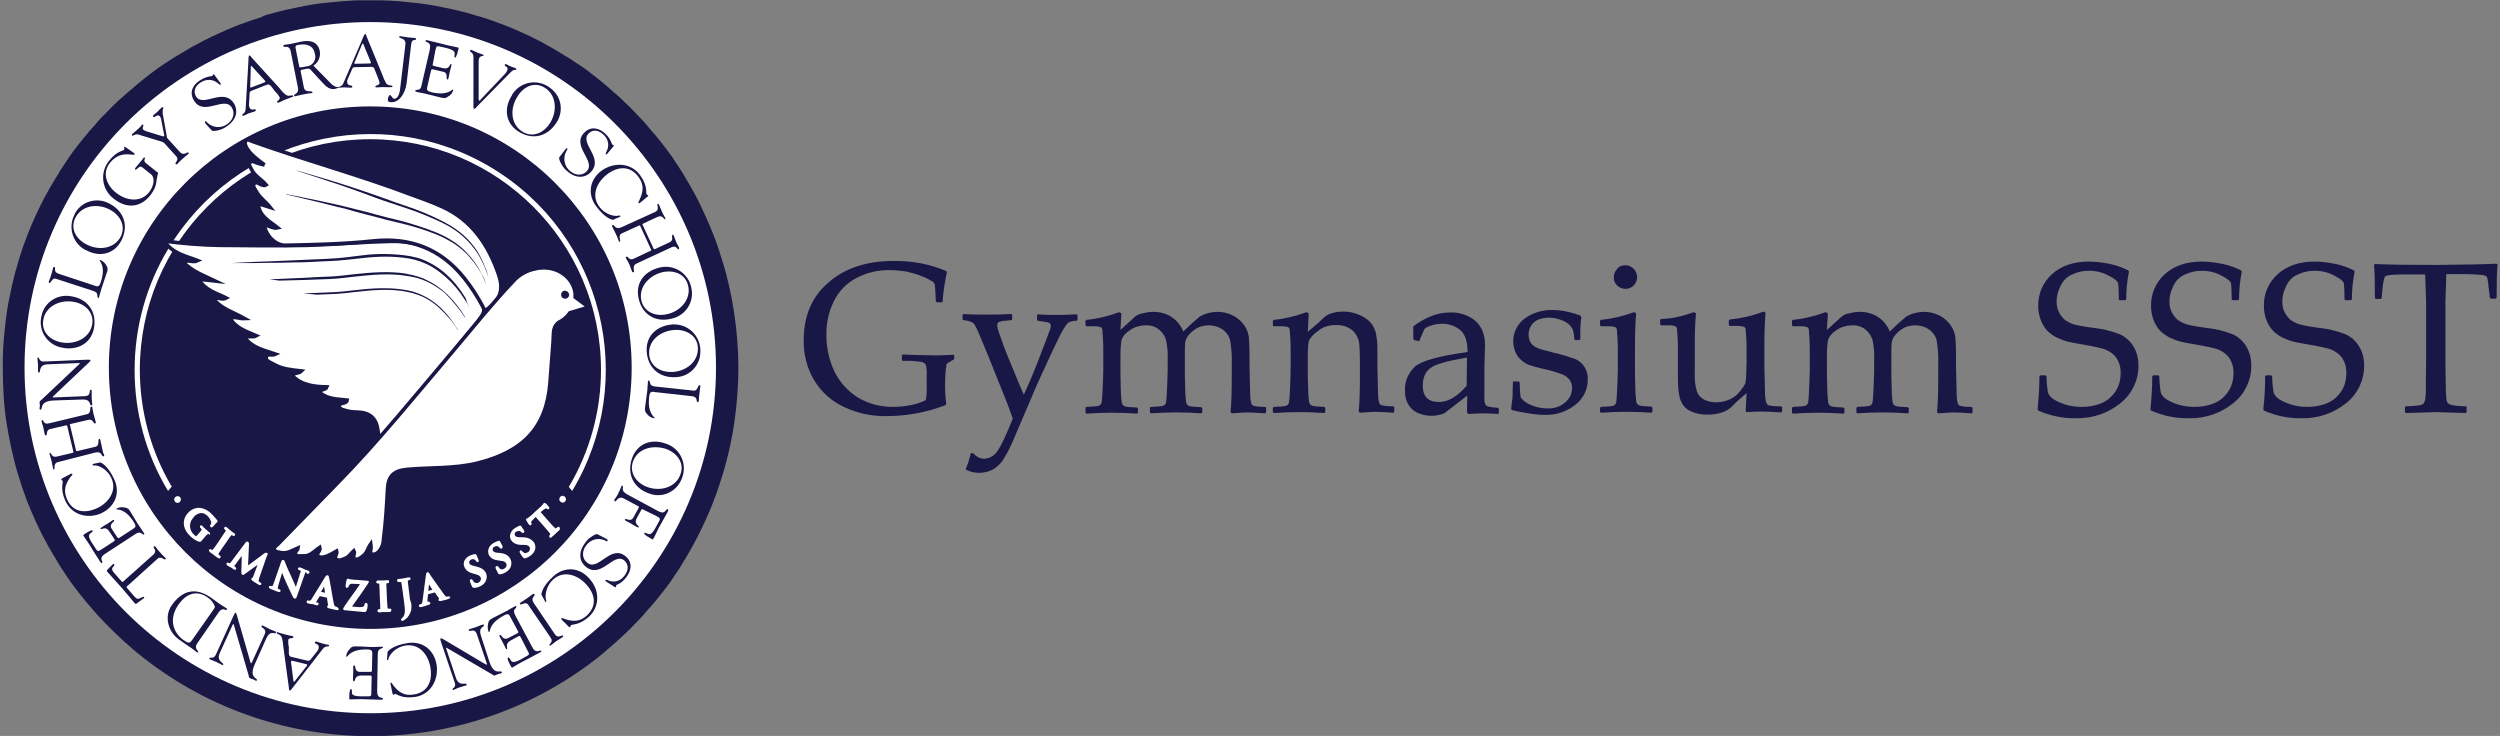 <?xml version="1.0" encoding="utf-8"?>
<!-- Generator: Adobe Illustrator 25.0.1, SVG Export Plug-In . SVG Version: 6.00 Build 0)  -->
<svg version="1.1" id="Layer_1" xmlns="http://www.w3.org/2000/svg" xmlns:xlink="http://www.w3.org/1999/xlink" x="0px" y="0px"
	 viewBox="0 0 815.3 240" style="enable-background:new 0 0 815.3 240;" xml:space="preserve">
<rect x="0" y="0" width="815.3" height="240" fill="#808080" stroke="none"/>
<style type="text/css">
	.st0{fill-rule:evenodd;clip-rule:evenodd;fill:#191746;}
	.st1{fill-rule:evenodd;clip-rule:evenodd;fill:#FFFFFF;}
	.st2{fill:#FFFFFF;}
	.st3{fill:#191746;}
	.st4{fill:none;stroke:#191746;stroke-width:1.207;stroke-miterlimit:10;}
</style>
<g id="Layer_2_1_">
	<g id="Layer_1-2">
		<path class="st0" d="M240.8,120c0,6.1-0.5,12.2-1.4,18.3c-1.3,8.8-3.7,17.4-6.9,25.7c-0.7,1.8-1.5,3.6-2.3,5.4h0
			c-0.4,0.9-0.8,1.8-1.2,2.6c-1.7,3.5-3.5,6.9-5.5,10.2c-0.5,0.8-1,1.6-1.5,2.5h0c-0.5,0.8-1,1.6-1.6,2.4v0
			c-0.5,0.8-1.1,1.6-1.6,2.4c-0.6,0.8-1.1,1.6-1.7,2.3c-0.6,0.8-1.2,1.5-1.8,2.3c-0.6,0.8-1.2,1.5-1.8,2.2c-0.6,0.7-1.2,1.5-1.9,2.2
			c-0.6,0.7-1.3,1.4-1.9,2.2v0c-0.6,0.7-1.3,1.4-2,2.1c-0.7,0.7-1.3,1.4-2,2.1c-0.7,0.7-1.4,1.3-2.1,2c-1.4,1.3-2.8,2.6-4.3,3.9v0
			c-0.7,0.6-1.5,1.2-2.2,1.9c-0.7,0.6-1.5,1.2-2.2,1.8c-44.3,34.8-106.9,34-150.4-1.8c-0.7-0.6-1.5-1.2-2.2-1.9v0
			c-2.9-2.5-5.7-5.2-8.3-7.9c-0.7-0.7-1.3-1.4-2-2.1v0c-1.3-1.4-2.5-2.9-3.8-4.4c-0.6-0.7-1.2-1.5-1.8-2.2c-0.6-0.8-1.2-1.5-1.8-2.3
			c-0.6-0.8-1.1-1.5-1.7-2.3c-0.6-0.8-1.1-1.6-1.6-2.4v0c-0.5-0.8-1.1-1.6-1.6-2.4c-0.5-0.8-1-1.6-1.5-2.5c-0.5-0.8-1-1.7-1.5-2.5
			c-0.5-0.8-1-1.7-1.4-2.5c-0.5-0.9-0.9-1.7-1.4-2.6c-0.4-0.9-0.9-1.7-1.3-2.6c-0.4-0.9-0.8-1.8-1.2-2.6c-0.4-0.9-0.8-1.8-1.2-2.7
			c-0.4-0.9-0.7-1.8-1.1-2.7h0c-0.4-0.9-0.7-1.8-1-2.7c-0.3-0.9-0.7-1.8-1-2.8c-0.9-2.8-1.8-5.6-2.5-8.5c-0.5-1.9-0.9-3.9-1.3-5.8
			c-0.4-2-0.8-3.9-1.1-5.9h0c-0.5-3-0.8-6-1-9c-0.2-3-0.3-6.1-0.3-9.2c0-1,0-2.1,0-3.1c0-1,0.1-2.1,0.1-3.1c0.1-1,0.1-2,0.2-3.1
			c0.1-1,0.2-2,0.3-3c0.1-1,0.2-2,0.3-3c0.1-1,0.3-2,0.4-3h0c0.2-1,0.3-2,0.5-3c0.2-1,0.4-2,0.6-2.9c0.2-1,0.4-1.9,0.6-2.9v0
			c0.2-1,0.5-1.9,0.7-2.9c0.2-1,0.5-1.9,0.8-2.9c0.3-0.9,0.5-1.9,0.8-2.8c0.3-0.9,0.6-1.9,0.9-2.8v0c0.3-0.9,0.6-1.9,1-2.8v0
			c0.3-0.9,0.7-1.8,1-2.7l0,0c0.4-0.9,0.7-1.8,1.1-2.7c0.4-0.9,0.8-1.8,1.2-2.7c0.4-0.9,0.8-1.8,1.2-2.6c0.4-0.9,0.9-1.7,1.3-2.6
			c0.4-0.9,0.9-1.7,1.4-2.6c0.5-0.9,0.9-1.7,1.4-2.5c0.5-0.8,1-1.7,1.5-2.5c0.5-0.8,1-1.6,1.5-2.5c0.5-0.8,1.1-1.6,1.6-2.4
			c0.5-0.8,1.1-1.6,1.6-2.4c0.6-0.8,1.1-1.6,1.7-2.3c0.6-0.8,1.2-1.5,1.8-2.3c0.6-0.8,1.2-1.5,1.8-2.2v0c0.6-0.7,1.2-1.5,1.9-2.2
			c0.6-0.7,1.3-1.4,1.9-2.2c0.6-0.7,1.3-1.4,2-2.1c2-2.1,4-4.1,6.2-6c0.7-0.6,1.4-1.3,2.2-1.9c0.7-0.6,1.5-1.2,2.2-1.9v0
			c0.7-0.6,1.5-1.2,2.2-1.8c0.8-0.6,1.5-1.2,2.3-1.8h0c0.8-0.6,1.5-1.1,2.3-1.7c1.6-1.1,3.2-2.2,4.8-3.2c0.8-0.5,1.6-1,2.5-1.5
			c0.8-0.5,1.7-1,2.5-1.5c0.8-0.5,1.7-1,2.5-1.4c0.9-0.5,1.7-0.9,2.6-1.4h0c0.9-0.4,1.7-0.9,2.6-1.3c1.7-0.8,3.5-1.6,5.3-2.4h0
			c0.9-0.4,1.8-0.7,2.7-1.1c0.9-0.4,1.8-0.7,2.7-1c0.9-0.3,1.8-0.7,2.8-1c0.9-0.3,1.9-0.6,2.8-0.9C86,5.1,87,4.8,87.9,4.6
			c0.9-0.3,1.9-0.5,2.9-0.8c1-0.2,1.9-0.5,2.9-0.7c1-0.2,1.9-0.4,2.9-0.6c1-0.2,2-0.4,2.9-0.6c1-0.2,2-0.3,3-0.5c1-0.2,2-0.3,3-0.4
			c1-0.1,2-0.2,3-0.3h0c1-0.1,2-0.2,3-0.3h0c1-0.1,2-0.1,3.1-0.2c1-0.1,2-0.1,3.1-0.1h0c1,0,2.1,0,3.1,0c1,0,2.1,0,3.1,0h0
			c1,0,2.1,0.1,3.1,0.1c1,0.1,2,0.1,3.1,0.2c1,0.1,2,0.2,3,0.3c1,0.1,2,0.2,3,0.3c1,0.1,2,0.3,3,0.4h0c1,0.2,2,0.3,3,0.5h0
			c1,0.2,2,0.4,2.9,0.6h0c1,0.2,1.9,0.4,2.9,0.6c1,0.2,1.9,0.5,2.9,0.7c1,0.2,1.9,0.5,2.9,0.8h0c0.9,0.3,1.9,0.6,2.8,0.8
			c0.9,0.3,1.9,0.6,2.8,0.9c0.9,0.3,1.9,0.6,2.8,1c0.9,0.3,1.8,0.7,2.7,1c0.9,0.4,1.8,0.7,2.7,1.1c0.9,0.4,1.8,0.8,2.7,1.2
			c0.9,0.4,1.8,0.8,2.6,1.2c0.9,0.4,1.7,0.9,2.6,1.3c0.9,0.4,1.7,0.9,2.6,1.4c0.9,0.5,1.7,0.9,2.5,1.4c0.8,0.5,1.7,1,2.5,1.5
			c0.8,0.5,1.6,1,2.5,1.5c0.8,0.5,1.6,1.1,2.4,1.6c0.8,0.5,1.6,1.1,2.4,1.6c0.8,0.6,1.6,1.1,2.3,1.7c0.8,0.6,1.5,1.2,2.3,1.8
			c0.8,0.6,1.5,1.2,2.2,1.8v0c0.7,0.6,1.5,1.2,2.2,1.9c0.7,0.6,1.4,1.3,2.2,1.9c0.7,0.6,1.4,1.3,2.1,2v0c0.7,0.7,1.4,1.3,2.1,2v0
			c0.7,0.7,1.3,1.4,2,2.1c0.7,0.7,1.3,1.4,2,2.1c0.6,0.7,1.3,1.4,1.9,2.2c0.6,0.7,1.2,1.5,1.9,2.2v0c0.6,0.7,1.2,1.5,1.8,2.2
			c0.6,0.8,1.2,1.5,1.8,2.3c0.6,0.8,1.1,1.5,1.7,2.3c0.6,0.8,1.1,1.6,1.6,2.4c0.5,0.8,1.1,1.6,1.6,2.4h0c0.5,0.8,1,1.6,1.5,2.5
			c2,3.3,3.9,6.7,5.5,10.2c0.4,0.9,0.8,1.8,1.2,2.6h0c0.8,1.8,1.6,3.6,2.3,5.4v0c1.1,2.7,2,5.5,2.9,8.3h0c1.8,5.7,3.1,11.5,4,17.4
			C240.3,107.8,240.8,113.9,240.8,120"/>
		<path class="st1" d="M233.5,119.9c0,62.3-50.5,112.7-112.7,112.7C58.5,232.6,8,182.2,8,119.9C8,57.7,58.5,7.2,120.8,7.2
			c0,0,0,0,0,0C183,7.2,233.5,57.7,233.5,119.9"/>
		<path class="st0" d="M206,119.9c0,47.1-38.2,85.2-85.2,85.2S35.5,167,35.5,119.9s38.2-85.2,85.2-85.2c0,0,0,0,0,0
			C167.8,34.7,206,72.8,206,119.9C206,119.9,206,119.9,206,119.9"/>
		<path class="st2" d="M68.4,174.3c0.1-0.1,0.1-0.2,0.1-0.3c0-0.2-0.1-0.3-0.2-0.4c-0.2-0.1-0.4-0.3-0.6-0.5
			c-0.2-0.2-0.4-0.3-0.5-0.4c-0.1-0.1-0.3-0.2-0.4-0.4c-0.3-0.2-0.6-0.5-0.8-0.8c-0.1-0.1-0.3-0.2-0.4-0.2c-0.1,0-0.3,0.1-0.3,0.2
			c-0.2,0.2-0.1,0.5,0.1,0.7c0,0,0,0,0,0c0.1,0.1,0.2,0.2,0.3,0.3c0.1,0.2,0.1,0.2,0,0.4c-0.2,0.3-0.5,0.6-0.9,1.1l-0.7,0.8
			c-0.1,0.1-0.1,0.1-0.1,0.1c-0.3-0.1-0.5-0.3-0.7-0.5c-1.6-1.4-1.8-3.8-0.4-5.4c0.1-0.1,0.2-0.2,0.2-0.3c0.6-0.8,1.5-1.3,2.5-1.4h0
			c0.8,0,1.5,0.4,2,0.9c0.7,0.6,1.1,1.4,1.3,2.2c0,0.3-0.1,0.6-0.3,0.8c-0.2,0.2-0.1,0.5,0.1,0.7c0.1,0.1,0.2,0.1,0.3,0.1
			c0.2,0,0.4-0.1,0.5-0.3c0.4-0.5,0.8-0.9,1.2-1.3c0,0,0.1-0.1,0.1-0.1c0.2-0.2,0.2-0.5,0-0.7c0,0,0,0,0,0c-0.2-0.2-0.4-0.5-0.6-0.7
			c-0.5-0.6-1-1.1-1.5-1.6c-0.9-0.8-1.9-1.4-3.1-1.6c-0.2,0-0.5-0.1-0.7-0.1c-1.4,0-2.8,0.7-3.7,1.8c-2,2.3-1.6,5.3,1.1,7.7
			c0.8,0.7,1.7,1.3,2.7,1.6c0.1,0,0.1,0,0.2,0c0.3,0,0.4-0.2,0.6-0.4l1.1-1.3c0.3-0.3,0.5-0.6,0.7-0.7c0.2-0.2,0.2-0.2,0.2-0.2
			c0,0,0.1,0,0.1,0c0.1,0,0.1,0.1,0.2,0.1c0.1,0.1,0.2,0.2,0.4,0.2l0.2,0L68.4,174.3z"/>
		<path class="st2" d="M75.6,174.5C75.6,174.5,75.7,174.5,75.6,174.5c0.2,0.1,0.3,0.1,0.3,0.2c0.2,0.2,0.5,0.1,0.7-0.1
			c0.1-0.1,0.2-0.4-0.2-0.7c-0.2-0.1-0.5-0.3-0.7-0.5c-0.2-0.1-0.4-0.3-0.5-0.4c-0.1-0.1-0.3-0.2-0.5-0.4c-0.3-0.2-0.5-0.4-0.7-0.6
			c-0.1-0.1-0.3-0.2-0.5-0.2l-0.2,0l-0.1,0.2c-0.2,0.2-0.1,0.5,0.1,0.7c0,0,0,0,0,0c0.1,0.1,0.2,0.1,0.3,0.2c0,0,0.1,0.1-0.1,0.4
			c-0.2,0.3-0.4,0.6-1.4,2.1l-1.2,1.8c-0.6,0.9-1.2,1.7-1.5,2c-0.1,0.2-0.2,0.2-0.2,0.2c-0.1-0.1-0.2-0.1-0.3-0.2
			c-0.1-0.1-0.2-0.1-0.4-0.1l-0.2,0l-0.1,0.2c0,0.1-0.2,0.4,0.2,0.7c0.2,0.2,0.5,0.4,0.8,0.6c0.2,0.1,0.4,0.2,0.4,0.3
			c0.1,0.1,0.3,0.2,0.4,0.3c0.3,0.2,0.7,0.5,1.1,0.8c0.1,0.1,0.2,0.1,0.4,0.1c0.1,0,0.3-0.1,0.4-0.2c0.1-0.2,0.1-0.5-0.2-0.7
			c0,0,0,0,0,0c-0.2-0.1-0.3-0.2-0.4-0.4c-0.1-0.1-0.1-0.1,0-0.3c0.2-0.4,0.7-1,1.2-1.8l1.4-2c1-1.5,1.2-1.8,1.5-2.1
			C75.6,174.5,75.6,174.5,75.6,174.5"/>
		<path class="st2" d="M87.1,180.3c-0.3-0.1-0.6,0-0.8,0.1c-1.8,1.3-3.6,2.7-5.4,4l0.3-6.9c0-0.3,0-0.6-0.3-0.8l-0.1-0.1h-0.1
			c-0.2,0-0.4,0.1-0.6,0.3c-1.6,2.1-3.1,4.2-4.7,6.3c-0.3,0.4-0.4,0.5-0.5,0.5c-0.1,0-0.2-0.1-0.3-0.1c-0.1-0.1-0.2-0.1-0.3-0.1
			l-0.3,0l-0.1,0.2c-0.1,0.2,0,0.6,0.2,0.7c0,0,0,0,0,0c0.2,0.1,0.5,0.3,0.7,0.4c0.2,0.1,0.3,0.2,0.4,0.2c0.1,0,0.2,0.1,0.3,0.2
			c0.2,0.1,0.5,0.3,0.7,0.5c0.2,0.1,0.7,0.2,0.8-0.1c0.1-0.2,0-0.5-0.2-0.6c0,0,0,0,0,0c-0.1-0.1-0.2-0.2-0.3-0.3
			c-0.1-0.1-0.1-0.1-0.1-0.1c0.1-0.2,0.2-0.3,0.3-0.4c0.7-1,1.4-1.9,2.1-2.9c0,0.3,0,0.5,0,0.8c0,0.5,0,0.9,0,1
			c0,0.4-0.1,2.7-0.1,3.2l0,0.1c0,0.5,0,0.8,0.3,1l0.1,0.1h0.1c0.2,0,0.4-0.1,0.9-0.5c1.3-0.9,2.6-1.9,3.9-2.8c-0.5,1.3-1,2.7-1.5,4
			c0,0.1,0,0.1-0.1,0.2c-0.2,0-0.3,0.1-0.4,0.2c-0.2,0.4,0.2,0.6,0.3,0.8c0.4,0.3,1.9,1.2,2.1,1.3c0.1,0.1,0.3,0.1,0.4,0.1
			c0.2,0,0.3-0.1,0.4-0.2c0-0.1,0.2-0.4-0.3-0.6c-0.2-0.1-0.4-0.3-0.5-0.4c-0.1-0.1-0.1-0.3,0.1-1c0.8-2.4,1.7-4.8,2.5-7.2
			C87.5,180.7,87.3,180.4,87.1,180.3"/>
		<path class="st2" d="M100.2,187.1c0.3,0.1,0.6,0,0.7-0.3c0.1-0.2,0.1-0.5-0.4-0.7c-0.4-0.1-0.7-0.2-0.9-0.3
			c-0.1,0-0.2-0.1-0.2-0.1c-0.1,0-0.2-0.1-0.4-0.2c-0.3-0.1-0.6-0.3-1-0.4c-0.3-0.1-0.7-0.1-0.8,0.2c-0.1,0.3,0.1,0.5,0.3,0.6
			c0,0,0,0,0,0c0.2,0.1,0.3,0.1,0.5,0.2c0.1,0.1,0.2,0.1-0.1,0.8l-1.4,4.5c-0.1-0.1-0.1-0.3-0.2-0.4c-0.3-0.8-0.8-1.8-1.1-2.5
			c-1.1-2.3-2.2-4.9-2.2-5.1l-0.1-0.2c-0.1-0.2-0.2-0.5-0.4-0.6l-0.2,0c-0.4,0-0.5,0.4-0.6,0.6c-0.8,2.3-1.6,4.6-2.4,6.9
			c-0.1,0.4-0.3,0.7-0.5,1.1c-0.1,0-0.3-0.1-0.4-0.1c-0.3-0.1-0.6,0-0.7,0.2c-0.1,0.2,0,0.5,0.4,0.7c0.4,0.2,0.8,0.3,1,0.4
			c0.1,0,0.2,0.1,0.2,0.1c0.1,0,0.2,0.1,0.3,0.1c0.2,0.1,0.6,0.3,1.1,0.4c0.4,0.2,0.7,0,0.8-0.2c0-0.1,0.1-0.4-0.4-0.6
			c-0.2-0.1-0.3-0.1-0.5-0.3c0,0-0.1-0.1,0.2-1.1l1.2-4c0.3,0.8,0.8,2,1.3,3.1c0.3,0.7,0.7,1.5,1,2.2c0.5,1,0.9,2,1.2,2.5
			c0.1,0.3,0.3,0.5,0.5,0.6l0.1,0h0.1c0.4,0,0.5-0.4,0.6-0.6c0.9-2.5,1.7-4.9,2.6-7.4c0.2-0.6,0.3-0.6,0.4-0.6
			C100,187,100.1,187.1,100.2,187.1"/>
		<path class="st2" d="M109.8,197.9c-0.1,0-0.3-0.1-0.4-0.1c-0.1,0-0.4-0.2-0.6-1.3c-0.2-1.1-0.6-3.2-0.9-5.1
			c-0.3-1.5-0.5-2.8-0.6-3.1c-0.1-0.3-0.1-0.7-0.5-0.7l-0.1,0c-0.3,0-0.5,0.3-0.7,0.6c-1.4,2.4-2.9,4.7-4.3,7
			c-0.3,0.6-0.5,0.7-0.9,0.7c-0.1,0-0.2,0-0.3-0.1l-0.1,0c-0.2,0-0.4,0.1-0.4,0.4c0,0.1,0,0.5,0.5,0.6c0.4,0.1,0.9,0.2,1.2,0.2
			c0.1,0,0.2,0,0.2,0c0.2,0,0.4,0.1,0.6,0.2c0.2,0.1,0.5,0.1,0.7,0.2c0.4,0.1,0.6-0.1,0.7-0.4c0.1-0.2-0.1-0.5-0.4-0.5
			c0,0,0,0-0.1,0l-0.2,0c-0.1,0-0.1-0.1-0.1-0.1c0.1-0.2,0.1-0.4,0.3-0.6l0.9-1.4c0.8,0.2,1.5,0.3,2.3,0.5l0.4,2.5
			c-0.2,0-0.3,0.2-0.3,0.4c-0.1,0.4,0.3,0.5,0.6,0.6c0.9,0.2,1.8,0.4,2.2,0.5c0.2,0,0.3,0.1,0.5,0.1c0.2,0,0.4-0.1,0.5-0.4
			C110.2,198.2,110.1,198,109.8,197.9C109.8,197.9,109.8,197.9,109.8,197.9 M109.7,198.1l0,0.1h0L109.7,198.1L109.7,198.1z
			 M105.7,191.3l0.3,2l-1.3-0.3L105.7,191.3z M109.7,198.5L109.7,198.5L109.7,198.5z"/>
		<path class="st2" d="M119.9,189.4c-1.2-0.1-2.4-0.2-3.6-0.3l-0.3,0c-0.4,0-1-0.1-1.9-0.2c-0.1,0-0.2,0-0.3-0.1
			c-0.1,0-0.2-0.1-0.3-0.1c-0.1,0-0.4,0.1-0.5,0.5c-0.2,1-0.3,1.6-0.3,1.9c0,0.5,0.2,0.6,0.5,0.6c0.1,0,0.4-0.1,0.5-0.5
			c0.1-0.3,0.3-0.5,0.5-0.7c0.3-0.1,0.6-0.2,0.9-0.1c0.2,0,0.4,0,0.6,0l1.7,0.1c-1.1,1.6-2.2,3.2-3.4,4.8l-1.8,2.6
			c-0.1,0.2-0.2,0.4-0.3,0.6c0,0.3,0.2,0.5,0.5,0.5c0,0,0,0,0,0c1.1,0.1,2.1,0.2,3.1,0.3c1.1,0.1,2.2,0.2,3.3,0.3l0.1,0
			c0.3,0,0.6-0.2,0.7-0.6c0.2-0.5,0.3-1.1,0.3-1.6c0-0.2,0-0.7-0.5-0.8c-0.4,0-0.4,0.3-0.5,0.5c0,0.2-0.1,0.3-0.2,0.5
			c-0.1,0.1-0.2,0.4-1.2,0.4c-0.1,0-0.2,0-0.4,0l-2.3-0.2c1.8-2.5,3.6-5,5.3-7.6c0.1-0.1,0.1-0.2,0.1-0.4
			C120.5,189.7,120.3,189.4,119.9,189.4 M119,199.3L119,199.3L119,199.3z"/>
		<path class="st2" d="M127.2,198.5c-0.2,0-0.4,0-0.6,0c-0.1,0-0.1,0-0.2-0.3c-0.1-0.5-0.1-1.5-0.2-2.7l-0.1-2.4
			c-0.1-1.7-0.1-2.1-0.1-2.5c0-0.4,0.1-0.4,0.1-0.4c0.1,0,0.2,0,0.3,0c0.3,0,0.5-0.2,0.5-0.5c0,0,0,0,0-0.1c0-0.1,0-0.4-0.5-0.4
			l-0.1,0c-0.3,0-0.6,0-0.9,0.1c-0.2,0-0.4,0-0.5,0c-0.2,0-0.4,0-0.7,0c-0.3,0-0.6,0-0.9,0c-0.5,0-0.6,0.3-0.6,0.5
			c0,0.2,0.1,0.5,0.6,0.5l0.1,0c0.1,0,0.2,0,0.2,0c0,0,0.1,0,0.1,0.4c0,0.4,0.1,0.7,0.1,2.3l0.1,2.7c0.1,1.1,0.1,2.1,0.1,2.6
			c0,0.3,0,0.3-0.1,0.3c-0.1,0-0.2,0.1-0.3,0.1c-0.5,0-0.5,0.4-0.5,0.5c0,0.2,0.2,0.5,0.6,0.5h0.1c0.3,0,0.6,0,0.9-0.1
			c0.2,0,0.4,0,0.5,0c0.1,0,0.3,0,0.5,0c0.4,0,0.8,0,1.3,0c0.4,0,0.6-0.3,0.6-0.5C127.7,198.7,127.6,198.5,127.2,198.5 M123.8,198.9
			l0,0.1l0,0L123.8,198.9C123.8,198.9,123.8,198.9,123.8,198.9 M123.8,199.2L123.8,199.2L123.8,199.2z"/>
		<path class="st2" d="M133.7,195.4c0-0.3-0.1-0.5-0.1-0.8l-0.3-2.4c-0.2-1.8-0.3-2.1-0.3-2.5c0-0.4,0-0.4,0.1-0.4
			c0.1,0,0.2-0.1,0.3-0.1c0.5-0.1,0.5-0.5,0.5-0.5c0-0.2-0.2-0.4-0.5-0.4c-0.1,0-0.1,0-0.2,0c-0.3,0-0.6,0.1-0.9,0.2
			c-0.2,0-0.5,0.1-0.6,0.1c-0.1,0-0.3,0-0.6,0.1c-0.3,0-0.7,0.1-1.1,0.1c-0.5,0.1-0.6,0.4-0.5,0.6c0,0.3,0.3,0.4,0.6,0.4
			c0,0,0,0,0.1,0c0.1,0,0.3,0,0.4,0c0.2,0,0.2,0,0.3,0.3c0.1,0.4,0.1,0.7,0.4,2.7l0.5,3.7c0.3,2.3,0.4,3.5-0.2,4.5
			c-0.1,0.2-0.3,0.3-0.4,0.5c-0.2,0.1-0.4,0.3-0.4,0.6c0,0.2,0.2,0.4,0.4,0.4l0.1,0c0.1,0,0.3-0.1,0.4-0.2c0.2-0.2,0.4-0.3,0.6-0.4
			c0.9-0.7,1.5-1.8,1.8-2.9c0.1-0.8,0.1-1.6,0-2.4C133.8,196.1,133.8,195.7,133.7,195.4"/>
		<path class="st2" d="M146.3,194.5c-0.1,0-0.1,0-0.2,0c-0.1,0-0.3,0.1-0.4,0.1c-0.1,0-0.4,0-1-0.9c-0.7-1-2.1-3-3.2-4.5
			c-0.7-1-1.3-1.8-1.4-2.1c-0.2-0.2-0.3-0.5-0.6-0.5l-0.1,0c-0.4,0.1-0.4,0.5-0.5,0.9l-1.1,8.4c-0.1,0.7-0.2,1-0.5,1.1
			c-0.1,0-0.2,0.1-0.3,0.1c-0.3,0-0.4,0.3-0.4,0.5c0,0,0,0,0,0c0,0.2,0.2,0.4,0.5,0.4c0.1,0,0.2,0,0.2,0c0.4-0.1,0.8-0.2,1.1-0.3
			c0.1,0,0.2-0.1,0.3-0.1c0.2-0.1,0.4-0.1,0.6-0.2c0.2-0.1,0.4-0.1,0.6-0.2c0.3,0,0.5-0.3,0.4-0.6c0,0,0,0,0,0
			c-0.1-0.2-0.3-0.4-0.5-0.4c0,0-0.1,0-0.1,0l-0.2,0c-0.1,0-0.1,0-0.1,0c0-0.2,0-0.4,0-0.7l0.2-1.7l2.2-0.6l1.4,2
			c-0.1,0.1-0.2,0.3-0.2,0.5c0,0.2,0.2,0.3,0.4,0.3c0.1,0,0.2,0,0.3,0l0.1,0c0.8-0.2,1.5-0.4,2-0.5l0.2-0.1c0.4-0.1,0.9-0.3,0.8-0.7
			C146.7,194.6,146.5,194.5,146.3,194.5 M139.9,190.6l1.1,1.7l-1.3,0.4L139.9,190.6z"/>
		<path class="st2" d="M155.1,184.7l-0.4-0.1c-1.2-0.3-1.4-0.5-1.6-0.8c-0.2-0.5,0-1.1,0.5-1.3c0,0,0.1,0,0.1,0
			c0.3-0.2,0.7-0.2,1.1,0c0.2,0.1,0.3,0.2,0.4,0.4c0.1,0.2,0.3,0.4,0.5,0.4l0.1,0l0.1,0c0.3-0.1,0.3-0.4,0.1-0.9
			c-0.3-0.6-0.4-1-0.5-1.2c0-0.1-0.1-0.1-0.1-0.2c-0.1-0.2-0.3-0.3-0.4-0.3c-0.1,0-0.1,0-0.2,0c-0.6,0.1-1.1,0.3-1.6,0.5
			c-1.7,0.8-2.4,2.4-1.7,3.8c0.5,1.1,1.4,1.7,3,2.1l0.7,0.2c1.2,0.3,1.4,0.7,1.6,1.1c0.2,0.7-0.3,1.5-1,1.7c-0.5,0.1-1,0-1.3-0.4
			c-0.1-0.1-0.2-0.3-0.3-0.4c-0.1-0.2-0.2-0.4-0.5-0.4l-0.1,0l-0.1,0c-0.2,0.1-0.4,0.3-0.2,0.8c0.2,0.6,0.4,1.1,0.6,1.5
			c0.1,0.3,0.3,0.5,0.7,0.5l0.1,0c0.7,0,1.3-0.2,1.9-0.5c0.7-0.3,1.3-0.8,1.7-1.5c0.5-0.8,0.6-1.9,0.2-2.8
			C157.9,185.7,156.9,185.1,155.1,184.7 M154.6,191.4L154.6,191.4L154.6,191.4z"/>
		<path class="st2" d="M162.9,180.3l-0.4,0c-1.2-0.1-1.5-0.3-1.7-0.7c-0.3-0.5-0.1-1.1,0.4-1.3c0,0,0,0,0.1,0
			c0.3-0.2,0.7-0.3,1.1-0.1c0.2,0.1,0.4,0.2,0.5,0.4c0.1,0.2,0.3,0.3,0.5,0.3l0.2,0l0.1-0.1c0.3-0.2,0.3-0.5,0.1-0.9
			c-0.3-0.6-0.5-0.9-0.6-1.1c0-0.1-0.1-0.2-0.1-0.2c-0.1-0.2-0.4-0.3-0.6-0.2c-0.5,0.2-1.1,0.4-1.6,0.7c-1.6,1-2.1,2.6-1.4,4
			c0.6,1,1.5,1.5,3.2,1.7l0.7,0.1c1.2,0.1,1.5,0.5,1.7,0.9c0.3,0.6,0,1.3-0.6,1.6c-0.5,0.4-1.2,0.4-1.6-0.1
			c-0.1-0.1-0.2-0.2-0.3-0.4c-0.1-0.2-0.3-0.3-0.5-0.3l-0.2,0l-0.1,0.1c-0.2,0.1-0.3,0.3-0.1,0.8c0.3,0.6,0.5,1,0.7,1.4
			c0.1,0.2,0.3,0.4,0.6,0.4c0.1,0,0.1,0,0.2,0c0.6-0.1,1.3-0.4,1.8-0.7c0.6-0.4,1.2-0.9,1.5-1.6c0.4-0.9,0.4-1.9-0.1-2.8
			C165.7,181,164.7,180.5,162.9,180.3 M162.9,186.9L162.9,186.9L162.9,186.9z"/>
		<path class="st2" d="M170.1,175.2l-0.4,0c-1.2,0-1.5-0.2-1.7-0.5c-0.3-0.4-0.2-1,0.3-1.3c0,0,0.1,0,0.1,0c0.3-0.2,0.7-0.3,1.1-0.2
			c0.2,0.1,0.4,0.2,0.5,0.3c0.1,0.2,0.3,0.3,0.5,0.3l0.2,0l0.1-0.1c0.4-0.3,0.1-0.7,0-0.9c-0.4-0.5-0.6-0.9-0.7-1
			c0-0.1-0.1-0.1-0.1-0.2c-0.1-0.1-0.2-0.2-0.4-0.2c-0.1,0-0.2,0-0.3,0.1c-0.5,0.2-1,0.5-1.5,0.8c-1.5,1.1-1.9,2.8-1,4
			c0.7,0.9,1.7,1.4,3.4,1.4l0.7,0c1.2,0,1.5,0.3,1.8,0.7c0.3,0.5,0.1,1.3-0.4,1.6c0,0,0,0,0,0c-0.3,0.2-0.6,0.3-0.9,0.4
			c-0.3,0-0.5-0.1-0.7-0.3c-0.1-0.1-0.3-0.2-0.4-0.3c-0.1-0.2-0.3-0.3-0.4-0.3l-0.2,0l-0.1,0.1c-0.1,0.1-0.3,0.3,0,0.8
			c0.1,0.2,0.5,0.8,0.9,1.3c0.1,0.2,0.3,0.3,0.6,0.4c0.1,0,0.2,0,0.2,0c0.6-0.2,1.2-0.5,1.7-0.9c0.6-0.4,1.1-1,1.4-1.7
			c0.4-0.9,0.2-1.9-0.3-2.7C173,175.6,172,175.2,170.1,175.2"/>
		<path class="st2" d="M182.5,172l-0.2-0.2h-0.2c-0.1,0-0.3,0.1-0.4,0.2c-0.1,0.1-0.3,0.2-0.4,0.3c-0.1,0.1-0.1,0.1-0.3-0.1
			c-0.4-0.3-1.1-1.1-1.7-1.8c-1-1.1-2-2.3-3-3.4l0.9-0.7c0.5-0.4,0.8-0.5,0.9-0.5c0,0,0.1,0,0.1,0l0.1,0.1c0.1,0.1,0.3,0.2,0.4,0.2
			c0.1,0,0.2,0,0.3-0.1c0.1-0.1,0.3-0.3,0-0.7c-0.1-0.1-0.3-0.4-0.5-0.6c-0.2-0.2-0.3-0.4-0.4-0.4c-0.1-0.2-0.3-0.2-0.5-0.3l-0.2,0
			l-0.1,0.1c0,0.1-0.1,0.1-0.1,0.2l-0.1,0.1c-0.2,0.2-0.3,0.4-0.5,0.6c-1.2,1.1-2.4,2.1-3.5,3.2c-0.3,0.2-0.6,0.5-0.9,0.7
			c-0.1,0.1-0.2,0.1-0.2,0.1c-0.1,0-0.2,0.1-0.3,0.1c-0.2,0.2-0.2,0.5,0,0.7c0,0,0.6,1.1,0.8,1.3c0.1,0.1,0.3,0.2,0.4,0.2l0.2,0
			l0.1-0.1c0.2-0.2,0.2-0.4,0.1-0.6c0-0.1-0.1-0.2-0.1-0.3c0-0.1,0.1-0.3,0.5-0.7l1-1c1,1.1,2,2.3,3,3.4c0.7,0.8,1.3,1.5,1.6,1.9
			c0.1,0.1,0.1,0.2,0.2,0.3c-0.1,0.1-0.2,0.2-0.2,0.3c-0.2,0.1-0.3,0.4-0.1,0.7c0,0,0,0,0,0c0.1,0.1,0.2,0.2,0.3,0.2
			c0.2,0,0.3-0.1,0.4-0.2c0.2-0.2,0.4-0.4,0.7-0.6c0.2-0.2,0.3-0.3,0.4-0.4c0.1-0.1,0.2-0.2,0.4-0.4c0.3-0.2,0.6-0.5,1-0.9
			c0.1-0.1,0.2-0.3,0.2-0.4C182.6,172.2,182.5,172.1,182.5,172"/>
		<path class="st3" d="M169.1,42.9c4.4,2.8,9.3,1.8,12.3-2.8c2.6-3.8,1.7-8.9-2.1-11.5c-0.1-0.1-0.3-0.2-0.4-0.3
			c-3.9-2.6-9.1-1.6-11.7,2.3c-0.1,0.1-0.2,0.2-0.2,0.4C164.2,35.3,164.8,40.2,169.1,42.9 M154.4,18.6c0-1.6-1.3-1.6-1.1-2.1
			c0-0.2,0.2-0.3,0.4-0.2c0,0,0,0,0.1,0c0.7,0.3,1.3,0.6,2,0.9c0.6,0.2,1.4,0.5,1.7,0.6c0.1,0,0.3,0.2,0.2,0.3c-0.1,0.3-1,0-1.4,0.8
			c-0.1,0.3-0.2,0.6-0.2,1l0,10.8c0,1.4-0.1,2,0.2,2.1c0.2,0.1,0.4-0.2,0.6-0.5l7.7-8.1c0.4-0.4,0.7-0.9,0.9-1.4
			c0.4-1-1.1-1.2-0.9-1.7c0.1-0.2,0.2-0.2,0.4-0.2c0.5,0.2,0.9,0.5,1.4,0.7c1,0.4,1.4,0.5,1.7,0.6c0.2,0.1,0.3,0.3,0.3,0.4
			c-0.2,0.5-0.6-0.3-1.8,0.9l-10.8,11c-0.5,0.5-0.9,1.1-1.2,1c-0.3-0.1-0.2-1.2-0.2-1.7L154.4,18.6z M141.2,20.6
			c-0.2,0.8-0.2,0.8,0.7,1l2.5,0.6c2.4,0.6,2.2-1.5,2.7-1.3c0.2,0,0.2,0.3,0.1,0.5c-0.2,0.8-0.4,1.6-0.6,2.4
			c-0.1,0.6-0.2,1.2-0.4,1.9c0,0.2-0.2,0.3-0.3,0.2c-0.7-0.2,0.5-2.1-1.4-2.5l-3.4-0.8c-0.5-0.1-0.5,0.3-0.6,0.7l-1,4.4
			c-0.3,1.4-0.7,1.9,1.3,2.4c5.3,1.2,6.6-1,6.9-0.9c0.2,0,0.1,0.3,0.1,0.3c-0.3,0.9-0.9,1.6-1.7,2c-0.9,0.7-1.4,0.5-2.4,0.3
			c-1.7-0.4-3.4-0.9-5.2-1.3c-0.9-0.2-1.9-0.3-2.8-0.6c-0.2-0.1-0.3-0.1-0.3-0.3c0.1-0.3,0.3-0.2,1.1-0.4c0.7-0.1,0.9-0.8,1.1-1.9
			l2.5-10.8c0.2-1.1,0.5-2.2-0.7-2.7c-0.2-0.1-0.7-0.2-0.6-0.5c0-0.2,0.2-0.3,0.9-0.1c4.3,1,5.5,1.4,6.4,1.6
			c0.5,0.1,2.6,0.5,3.3,0.7c0.2,0,0.2,0.3,0.1,0.6c-0.6,2.6-1,2.7-1.1,2.7c-0.5-0.1,0.1-1.2-0.2-1.8c-0.4-0.9-2.8-1.4-3.7-1.6
			c-2.2-0.5-2.1-0.6-2.5,1L141.2,20.6z M132.2,14.6c0.3-2.4-2.1-1.9-2-2.6c0-0.2,0.1-0.2,0.4-0.2c1,0.1,1.5,0.3,2.5,0.4
			c1.1,0.1,1.6,0.1,2.2,0.2c0.2,0,0.4,0.1,0.4,0.4c-0.1,0.5-1.4-0.3-1.6,1.6l-1.5,12.8c-0.5,3.7-2.8,6.5-5.3,6.1
			c-0.7-0.1-0.9-0.3-0.8-1c0-0.3,0.3-1.3,0.7-1.3c0.4,0,0.7,1.1,1.3,1.2c1,0.1,1.8-1.2,2-3.3L132.2,14.6z M118.1,14.4
			c0.1-0.3,0.2-0.3,0.4,0l2.4,5.8c0.1,0.3,0.2,0.5-0.4,0.5l-4.6,0.1c-0.3,0-0.5-0.1-0.3-0.4L118.1,14.4z M102.2,21.4
			c1.6-1,2.4-2.8,2.1-4.7c-0.9-4.6-5.9-3.1-6.2-3.1c-1.2,0.2-2.5,0.6-3.8,0.8c-1.2,0.2-1.1,0.1-1.5,0.2c-0.3,0-0.4,0.2-0.4,0.4
			c0.2,0.8,1.9-0.6,2.4,1.7l2.4,12.1c0.3,1.8-1.4,1.8-1.3,2.4c0,0.1,0.1,0.2,0.3,0.2c0.9-0.2,1.7-0.4,2.6-0.6
			c1.9-0.4,2.5-0.4,2.7-0.4c0.2,0,0.4,0,0.4-0.3c-0.2-0.8-2.4,0.4-2.8-1.6l-1-5c0-0.2-0.3-0.6,0.5-0.8c2.6-0.5,2.2-0.5,3.3,0.7
			l3.4,3.7c1.1,1.2,2.3,2.2,3.9,1.9c0.4-0.1,0.8-0.2,1.2-0.4c0,0,0,0,0,0c0.6,0,1.2-0.1,1.9-0.1c0.6,0,1.3,0.1,2,0.1
			c0.3,0,0.6,0,0.6-0.4c0-0.6-1.7,0.1-1.7-1.6c0-0.3,0.1-0.6,0.2-0.8l1.5-3.4c0.2-0.5,0.6-0.5,1.1-0.5l5.2-0.1c0.6,0,0.8,0.3,1,0.9
			l0.8,2c0.3,0.7,0.6,1.5,0.8,2.3c0,0.9-1.4,0.7-1.4,1.3c0,0.2,0.4,0.2,0.5,0.2c0.6,0,1.3-0.1,1.9-0.1c1,0,1.9,0.1,2.9,0
			c0.2,0,0.3,0,0.3-0.2c0-0.6-1.4,0-2.1-1.1c-0.5-0.9-0.9-1.8-1.2-2.7l-5.1-12.4c-0.1-0.2-0.2-0.9-0.5-0.9c-0.3,0-0.4,0.4-1.7,3.5
			l-5.4,12.5c-0.5,1.2-1.4,1.1-1.6,1.3c-0.4,0-1.4,0.1-2.9-1.6L102.2,21.4z M96.4,15.7c-0.2-0.9,0.3-1,1.2-1.1
			c2.2-0.4,4.6,0.1,5.1,3c0.5,1.6-0.4,3.4-2,3.9c-0.2,0.1-0.3,0.1-0.5,0.1c-1.1,0.2-2.5,0.6-2.6,0.2L96.4,15.7z M89.7,29.8
			c0.6,0.6,1.1,1.2,1.5,1.9c0.3,0.9-1.1,1.2-0.8,1.7c0.1,0.2,0.4,0.1,0.6,0c0.6-0.2,1.1-0.5,1.7-0.8c0.9-0.4,1.8-0.6,2.7-1
			c0.2,0,0.3-0.1,0.2-0.3c-0.2-0.6-1.3,0.4-2.4-0.4c-0.8-0.6-1.5-1.4-2.1-2.2l-9-9.9c-0.1-0.2-0.6-0.8-0.8-0.7
			c-0.3,0.1-0.2,0.5-0.4,3.9l-0.8,13.6c-0.1,1.5-1.2,1.5-1.1,2c0.1,0.1,0.2,0.2,0.3,0.2c0.6-0.2,1.1-0.5,1.7-0.8
			c0.6-0.2,1.3-0.4,1.9-0.6c0.3-0.1,0.6-0.2,0.5-0.6c-0.2-0.6-1.5,0.7-2.1-0.9c-0.1-0.3-0.1-0.6-0.1-0.8l0.2-3.7
			c0-0.6,0.4-0.7,0.9-0.9l4.8-1.9c0.6-0.2,0.9,0.1,1.3,0.5L89.7,29.8z M81.8,21.8c0-0.3,0.1-0.4,0.4-0.1l4.2,4.6
			c0.2,0.2,0.3,0.4-0.2,0.6L82,28.5c-0.3,0.1-0.5,0.1-0.4-0.3L81.8,21.8z M67.1,40.4c-0.3-0.4-0.4-0.7-0.2-0.8
			c0.3-0.2,0.4,0.1,0.8,0.5c1.7,1.5,4.1,1.8,6.1,0.6c1.9-1.2,3.1-3.4,1.8-5.6c-2.4-4-9.2,3.1-12.4-2.4c-1.6-2.7-0.2-5.2,2.2-6.6
			c1.1-0.7,2.5-1.2,3.8-1.3c0.2-0.1,0.1-0.3,0.3-0.5c0.1-0.1,0.3-0.1,0.4,0.1l2,2.7c0.1,0.2,0.2,0.3,0,0.5c-0.2,0.1-0.6-0.2-0.8-0.4
			c-1.5-1.4-3.8-1.5-5.5-0.4c-1.6,0.9-2.8,2.7-1.7,4.6c2.3,3.9,9.1-3.2,12.5,2.5c1,1.8,1.4,5.1-3.2,7.8c-1.5,0.9-3.8,1.2-4.1,0.9
			L67.1,40.4z M45.2,43.9c-1.2-0.4-1.8,0.6-2.1,0.3c-0.1-0.1-0.1-0.3,0-0.5c0.5-0.4,0.9-0.7,2-1.7c0.6-0.5,1-1,1.1-1.2
			c0.1-0.1,0.4-0.3,0.5-0.1c0.3,0.3-0.5,1,0,1.6c0.3,0.2,0.6,0.4,1,0.5l5.2,1.6c0.3,0.1,0.5,0.1,0.6,0c0.1-0.1,0.1-0.3,0-0.6
			l-0.9-4.6c0-0.5-0.2-0.9-0.5-1.3c-0.8-0.9-1.7,0.7-2.1,0.2c-0.2-0.2-0.1-0.4,0.1-0.6c0.4-0.4,0.9-0.7,1.3-1.1
			c0.5-0.5,0.9-1,1.4-1.4c0.1-0.1,0.3-0.1,0.4,0c0.2,0.2-0.1,0.6-0.1,0.7c-0.1,0.7-0.1,1.4,0.1,2.1l1.1,6.1c0.1,0.7,0.1,0.9,0.3,1.2
			l4,4.4c1.4,1.6,2.4-0.2,2.9,0.3c0.2,0.2,0,0.3-0.2,0.5c-0.3,0.2-1.3,1.1-2,1.7c-0.8,0.7-1.3,1.3-1.5,1.5c-0.2,0.1-0.3,0.2-0.5,0
			c-0.5-0.5,1.3-1.2,0.2-2.5l-3.9-4.3c-0.3-0.3-0.8-0.5-1.2-0.6L45.2,43.9z M46.6,51.8c0.1-0.2,0.3-0.6,0.6-0.4
			c0.4,0.3-0.8,0.9,0.5,1.9l3.9,3.1c-0.9,2.4,0,3.9-2.5,7.2c-3.2,4.1-7.8,4.6-12,1.2c-3.8-2.8-4.6-8.2-1.8-12
			c0.1-0.1,0.2-0.3,0.3-0.4c2.5-3.2,4.5-3.1,4.9-3.6c0.2-0.2-0.1-0.5,0-0.8c0.2-0.3,0.4,0,0.6,0.1l2.6,1.8c0.1,0.1,0.3,0.3,0.2,0.5
			c-0.4,0.5-4.7-1.6-8.1,2.8c-2.6,3.3-1,7.3,2.1,9.7c3.3,2.6,8,3.3,10.8-0.3c1.3-1.7,2.1-4.5,0.5-5.8l-2.9-2.3
			c-0.9-0.7-1.8,1.2-2.2,0.8c-0.2-0.2,0-0.4,0.1-0.6L46.6,51.8z M39.6,78.4c2.4-4.7,0.9-9.5-3.9-12c-4-2.2-9-0.8-11.2,3.1
			c-0.1,0.2-0.2,0.3-0.2,0.5c-2.2,4.1-0.6,9.3,3.5,11.5c0.1,0,0.2,0.1,0.3,0.1C32.5,84,37.3,82.9,39.6,78.4 M24.6,71
			c2.1-4.1,7.2-4.7,11.1-2.7c4,2.1,5.2,5.8,3.7,8.8c-2.1,4.1-7.3,4.7-11.2,2.6C24.8,78,22.8,74.5,24.6,71 M30.4,93
			c1.4,0.5,1.9,0.8,2.5-1.1c1.7-5.2-0.5-6.7-0.4-7c0.1-0.2,0.3-0.1,0.3-0.1c0.8,0.4,1.5,1,1.9,1.8c0.5,0.7,0.5,1.7,0.1,2.4
			c-0.5,1.7-1.2,3.4-1.7,5.1c-0.3,0.9-0.5,1.9-0.8,2.8c-0.1,0.2-0.1,0.3-0.3,0.3c-0.3-0.1-0.1-0.4-0.3-1.2c-0.1-0.7-0.7-0.9-1.8-1.3
			l-11.7-3.8c-1.2-0.4-1.6,1.5-2.1,1.4c-0.2-0.1-0.2-0.3-0.2-0.5c0.2-0.5,0.5-1.1,0.8-2.2c0.4-1.3,0.5-1.8,0.6-2.2
			c0.1-0.3,0.2-0.4,0.5-0.3c0.5,0.2-0.6,1.6,1.4,2.2L30.4,93z M30.7,106.7c0.8-5.2-2.2-9.3-7.6-10.1c-4.5-0.8-8.8,2.1-9.6,6.6
			c0,0.2-0.1,0.3-0.1,0.5c-0.8,4.6,2.4,9,7,9.7c0.1,0,0.2,0,0.4,0.1C25.8,114.2,29.9,111.7,30.7,106.7 M14.1,104.5
			c0.6-4.5,5.3-6.8,9.7-6.1c4.4,0.7,6.8,3.8,6.3,7.2c-0.7,4.6-5.4,6.8-9.8,6.1C16.5,111.1,13.5,108.4,14.1,104.5 M17.6,130.6
			c-5,0.2-3.5,3-4.4,3c-0.2,0-0.3-0.2-0.3-0.3c0-0.4,0.1-0.7,0.1-1.1c0-0.3-0.1-0.7-0.1-1.1c0-0.3,0.4-0.5,0.5-0.6l12.4-11.7
			c0.2-0.1,0.2-0.2,0.2-0.3c0-0.1-0.1-0.1-0.3-0.1l-10.1,0.4c-3.2,0.1-2.2,2.7-2.9,2.7c-0.1,0-0.2-0.1-0.3-0.2c0,0,0,0,0,0
			c0-0.7,0-1.4,0-2.1c0-0.8-0.2-1.8-0.2-2.4c0-0.1,0.1-0.2,0.2-0.2c0,0,0,0,0,0c0.6,0,0.2,1.4,2,1.3l14-0.6c0.7,0,1.1,0,1.1,0.2
			c0,0.2-0.1,0.4-0.7,0.9L17.6,129c0,0.1-0.4,0.3-0.4,0.5c0,0.1,0.1,0.2,0.6,0.1l9.9-0.4c2.2-0.1,1.2-2.1,1.9-2.1
			c0.1,0,0.3,0.1,0.3,0.2c0,0,0,0,0,0c0,0.6,0,1.2,0,2.4c0,0.8,0.2,2,0.2,2.2c0,0.3-0.1,0.3-0.3,0.3c-0.8,0,0.1-2.1-3.2-1.9
			L17.6,130.6z M18.9,150.7c-1.7,0.4-0.8,2.3-1.3,2.4c-0.2,0-0.3-0.1-0.3-0.3c-0.2-0.9-0.3-1.7-0.5-2.5c-0.2-0.7-0.4-1.4-0.6-2.1
			c-0.1-0.4,0-0.5,0.1-0.5c0.5-0.1,0.4,1.6,2.2,1.2l5.1-1.2c0.3-0.1,0.4-0.1,0.3-0.5l-2-8.4c0-0.2-0.6,0-0.7,0l-4.8,1.1
			c-1.6,0.4-0.8,2-1.4,2.1c-0.1,0-0.3,0-0.4-0.3c-0.2-0.8-0.4-2-0.5-2.4c-0.2-0.9-0.4-1.2-0.5-1.6c-0.1-0.6,0.1-0.7,0.2-0.7
			c0.4-0.1,0.4,1.5,2,1.1l12.5-3c1.7-0.4,0.8-2.4,1.4-2.5c0.1,0,0.3,0,0.4,0.2c0.1,0.6,0.2,1.3,0.4,2.2c0.4,1.5,0.6,2.1,0.7,2.5
			c0,0.2,0.2,0.5-0.2,0.6c-0.6,0.1-0.6-1.5-2.1-1.2l-5.6,1.3c-0.4,0.1-0.6,0.1-0.5,0.3l2,8.4c0.1,0.3,0.2,0.2,0.4,0.2l5.9-1.4
			c1.6-0.4,0.6-2.4,1.3-2.6c0.1,0,0.2,0.1,0.3,0.3c0.1,0.3,0.4,2,0.7,3.2c0.1,0.7,0.3,1.3,0.6,1.9c0,0.2-0.1,0.3-0.3,0.3
			c-0.7,0.2-0.3-1.8-2.7-1.2L18.9,150.7z M21.3,163.3c-1.8-4-0.6-5.9-0.9-6.5c-0.1-0.2-0.4-0.2-0.4-0.4c-0.1-0.2,0.2-0.4,1.6-1.1
			c1.2-0.6,1.8-1.1,2-0.7c0.1,0.3-0.4,0.7-0.5,0.8c-1.8,2.4-2.5,4.5-1.3,7.3c1.8,4.2,5.6,4.9,9.7,3.1c3.8-1.7,6.7-5.6,4.9-9.7
			c-1.5-3.4-4.6-4.5-5.8-4.3c-0.2,0-0.3,0-0.4-0.2c0-0.1,0-0.2,0.1-0.3l2.4-0.5c0.1,0,2.4,0.8,4.6,5.6c2,4.4,0.2,8.9-4.3,11
			C28.4,169.4,23.3,167.8,21.3,163.3 M36.9,176.7c0.7-0.5,0.7-0.4,0.2-1.2l-1.4-2.1c-1.3-2.1-2.6-0.5-2.9-0.9
			c-0.1-0.2,0.1-0.4,0.3-0.5c0.7-0.5,1.4-0.9,2.1-1.3c0.5-0.3,1-0.7,1.6-1.1c0.2-0.1,0.3-0.1,0.4,0c0.4,0.6-1.8,1.1-0.8,2.8l1.9,2.9
			c0.3,0.4,0.6,0.1,0.9-0.1l3.7-2.4c1.2-0.8,1.8-0.9,0.7-2.6c-2.9-4.6-5.5-3.9-5.6-4.1c-0.1-0.1,0.1-0.3,0.1-0.3
			c0.8-0.4,1.7-0.5,2.6-0.3c1.1,0.2,1.4,0.6,1.9,1.5c1,1.5,1.8,3.1,2.8,4.5c0.5,0.8,1.1,1.6,1.6,2.4c0.1,0.2,0.1,0.3,0,0.4
			c-0.3,0.1-0.4-0.1-1.1-0.5c-0.6-0.3-1.2,0-2.1,0.6l-9.2,6c-0.9,0.6-1.9,1.2-1.4,2.4c0.1,0.2,0.3,0.6,0.1,0.8
			c-0.2,0.1-0.3,0-0.7-0.5c-2.4-3.7-3-4.8-3.5-5.6c-0.3-0.4-1.5-2.2-1.9-2.8c-0.1-0.1,0.1-0.3,0.3-0.5c2.3-1.5,2.6-1.3,2.7-1.2
			c0.3,0.5-0.9,0.8-1.1,1.4c-0.4,1,1.1,2.9,1.6,3.7c1.2,1.9,1.1,1.9,2.5,1L36.9,176.7z M42,190.7c-0.1,0.1-0.9,0.6-0.7,0.9l2.5,2.9
			c1,1.1,1.3,0.9,2.5,0.3c0.2-0.1,0.5-0.3,0.7-0.1c0.1,0.1,0,0.3-0.1,0.4l-1.9,1.4c-0.2,0.2-0.7,0.6-1,0.3c-1.2-1.4-2.3-2.8-4.3-5.1
			c-2.8-3.2-4.3-4.7-4.6-5.1c-0.4-0.4-0.3-0.6,0.1-1l1.4-1.4c0.2-0.2,0.4-0.4,0.6-0.2c0.6,0.7-1.6,0.9-0.1,2.7l2.2,2.5
			c0.7,0.8,0.6,0.8,1.5-0.1l9.2-8.2c1.5-1.4-0.3-2.2,0.2-2.7c0.1,0,0.2-0.2,0.4,0c0.4,0.4,0.7,1,1.2,1.5c0.7,0.8,1.4,1.6,2.2,2.3
			c0.1,0.2,0.1,0.3,0,0.4c-0.4,0.4-1.5-1.2-2.6-0.2L42,190.7z M210.9,114.6c0.3,5.2,4,8.7,9.4,8.4c4.6-0.1,8.2-3.9,8.1-8.5
			c0-0.2,0-0.3,0-0.5c-0.2-4.7-4.1-8.3-8.7-8.2c-0.1,0-0.3,0-0.4,0C214.2,106.2,210.6,109.5,210.9,114.6 M227.6,113.4
			c0.2,4.6-3.9,7.7-8.3,7.9c-4.5,0.2-7.4-2.4-7.6-5.8c-0.3-4.6,3.9-7.7,8.4-7.9C223.9,107.4,227.4,109.5,227.6,113.4 M208.3,97.5
			c1.2,5.1,5.5,7.8,10.8,6.4c4.5-1,7.3-5.4,6.4-9.8c0-0.2-0.1-0.3-0.1-0.5c-1-4.5-5.5-7.4-10.1-6.4c-0.1,0-0.3,0.1-0.4,0.1
			C209.9,88.6,207.1,92.5,208.3,97.5 M224.4,93.1c1.1,4.4-2.4,8.3-6.6,9.3c-4.3,1.1-7.7-0.9-8.6-4.2c-1.1-4.5,2.4-8.3,6.7-9.4
			C219.7,87.9,223.5,89.3,224.4,93.1 M213.7,69.1c1.6-0.8,0.3-2.4,0.8-2.6c0.2-0.1,0.3,0.1,0.4,0.2c0.4,0.8,0.6,1.6,1,2.4
			c0.3,0.7,0.7,1.3,1,1.9c0.2,0.4,0.1,0.5,0,0.5c-0.4,0.2-0.7-1.5-2.4-0.8l-4.7,2.2c-0.3,0.2-0.4,0.2-0.2,0.5l3.6,7.8
			c0.1,0.2,0.6-0.1,0.7-0.1l4.5-2.1c1.5-0.7,0.4-2.1,0.9-2.4c0.1-0.1,0.3-0.1,0.4,0.2c0.3,0.7,0.7,1.8,0.9,2.3
			c0.4,0.8,0.6,1.1,0.8,1.5c0.2,0.5,0,0.7-0.1,0.7c-0.4,0.2-0.7-1.4-2.2-0.7l-11.6,5.4c-1.6,0.8-0.3,2.5-0.9,2.8
			c-0.1,0-0.3,0-0.4-0.1c-0.3-0.6-0.5-1.3-0.8-2.1c-0.6-1.4-1-1.9-1.2-2.3c-0.1-0.2-0.3-0.5,0.1-0.6c0.5-0.2,0.9,1.4,2.3,0.7
			l5.3-2.5c0.3-0.2,0.6-0.2,0.5-0.4l-3.6-7.8c-0.1-0.3-0.2-0.2-0.5-0.1l-5.5,2.5c-1.5,0.7-0.1,2.5-0.7,2.8c-0.1,0-0.2-0.1-0.3-0.3
			c-0.1-0.3-0.7-1.9-1.3-3c-0.3-0.6-0.6-1.2-0.9-1.8c-0.1-0.2,0-0.3,0.2-0.4c0.6-0.3,0.7,1.7,2.9,0.7L213.7,69.1z M208.8,57.2
			c2.6,3.6,1.7,5.7,2.1,6.2c0.1,0.2,0.4,0.1,0.5,0.3c0.1,0.2-0.2,0.4-1.4,1.4c-1,0.8-1.5,1.4-1.8,1.1c-0.1-0.2,0.3-0.7,0.3-0.9
			c1.3-2.7,1.6-5-0.2-7.5c-2.6-3.7-6.5-3.7-10.1-1.1c-3.4,2.5-5.5,6.8-2.9,10.5c2.1,3,5.4,3.5,6.5,3.1c0.2-0.1,0.3,0,0.5,0.1
			c0.1,0.1,0,0.3-0.1,0.3l-2.3,1c-0.1,0-2.5-0.3-5.6-4.6c-2.8-3.9-2-8.7,2.1-11.6C200.6,52.7,206,53.2,208.8,57.2 M184.3,48.8
			c0.3-0.4,0.6-0.5,0.7-0.4c0.2,0.2,0,0.4-0.3,0.9c-1.1,2-0.8,4.5,0.8,6.1c1.6,1.6,4,2.3,5.8,0.5c3.3-3.3-5.2-8.3-0.7-12.7
			c2.2-2.2,5-1.4,6.9,0.5c1,0.9,1.7,2.1,2.1,3.4c0.1,0.2,0.4,0,0.5,0.2c0.1,0.1,0.1,0.2,0,0.4l-2.1,2.5c-0.1,0.2-0.3,0.2-0.4,0.1
			c-0.2-0.2,0.1-0.7,0.2-0.9c1-1.8,0.6-4-0.9-5.4c-1.3-1.3-3.3-2.1-4.9-0.5c-3.3,3.2,5.3,8.1,0.5,12.8c-1.4,1.4-4.6,2.6-8.3-1.2
			c-1.2-1.3-2.1-3.4-1.8-3.8L184.3,48.8z M210,166.3c-0.7-0.4-0.7-0.4-1.1,0.4l-1.2,2.2c-1.2,2.1,0.9,2.5,0.6,3
			c-0.1,0.2-0.4,0.1-0.5,0c-0.8-0.4-1.5-0.8-2.1-1.2c-0.6-0.3-1.1-0.6-1.7-0.9c-0.2-0.1-0.2-0.2-0.2-0.4c0.4-0.6,1.8,1.1,2.8-0.7
			l1.7-3.1c0.2-0.5-0.2-0.6-0.5-0.7l-4.3-2.3c-2-1.1-2.5,1.2-3,0.9c-0.3-0.2-0.1-0.5-0.1-0.6c0.5-0.7,1-1.4,1.3-2.2
			c0.6-1.1,0.8-1.8,1-2.2c0.1-0.1,0.2-0.2,0.3-0.1c0.6,0.3-0.9,1.5,1.5,2.8l9.8,5.3c1,0.5,2,1.1,2.8,0c0.1-0.1,0.4-0.6,0.7-0.4
			c0.2,0.1,0.2,0.3-0.1,0.9c-2.1,3.9-2.8,4.9-3.2,5.8c-0.2,0.4-1.1,2.4-1.5,3c-0.1,0.2-0.3,0.1-0.6-0.1c-2.4-1.3-2.4-1.7-2.3-1.8
			c0.3-0.5,1.1,0.4,1.8,0.3c1-0.1,2-2.4,2.5-3.2c1.1-2,1.1-1.9-0.3-2.7L210,166.3z M206.1,149.5c-1.7,5,0.4,9.6,5.5,11.4
			c4.2,1.7,9-0.4,10.7-4.7c0.1-0.2,0.1-0.3,0.2-0.5c1.6-4.4-0.6-9.3-5-10.9c-0.1,0-0.2-0.1-0.3-0.1
			C212.3,142.9,207.8,144.7,206.1,149.5 M221.9,154.7c-1.5,4.3-6.5,5.6-10.6,4.2c-4.2-1.5-6-5-4.9-8.3c1.5-4.4,6.5-5.6,10.8-4.2
			C220.8,147.7,223.3,151,221.9,154.7 M71.3,199.7c1.3-1.9,2.3-0.4,2.7-0.9c0.1-0.1,0.1-0.2,0-0.3c0,0,0,0-0.1-0.1
			c-0.1-0.1-2-1.3-2.2-1.4c-1-0.7-1.9-1.4-2.9-2.1c-5.3-3.7-9.6-2.1-12.8,2.5c-2.6,3.7-1.1,8.7,2.3,11.1c1.6,1.2,2.9,2,4.2,2.9
			c0.6,0.4,1.1,0.9,1.7,1.3c0.1,0.1,0.3,0.1,0.4,0c0.4-0.5-1.6-1-0.2-3L71.3,199.7z M62.6,208.8c-0.7,0.9-0.9,1.2-2.8-0.1
			c-3.6-2.6-4.7-7.1-1.6-11.5c3.2-4.6,6.9-4.3,9.6-2.3c1.1,0.7,1.9,1.8,2.3,3c0,0.3-0.7,1.2-0.9,1.5L62.6,208.8z M83.1,216.6
			c-2.1,4.6,1.1,4.5,0.7,5.3c-0.1,0.1-0.3,0.1-0.4,0.1c-0.3-0.2-0.6-0.4-1-0.5c-0.3-0.1-0.7-0.2-1-0.4c-0.2-0.1-0.3-0.5-0.3-0.8
			l-4.8-16.4c0-0.1-0.1-0.3-0.2-0.4c0,0-0.1,0-0.2,0.2l-4.2,9.2c-1.3,2.9,1.4,3.1,1.1,3.9c-0.1,0.1-0.2,0.2-0.3,0.1c0,0,0,0,0,0
			c-0.6-0.3-1.2-0.7-1.9-1c-0.7-0.3-1.7-0.7-2.2-0.9c-0.1,0-0.2-0.2-0.1-0.3c0,0,0,0,0,0c0.3-0.6,1.3,0.4,2.1-1.2l5.8-12.8
			c0.3-0.6,0.5-0.9,0.6-0.9c0.2,0.1,0.3,0.3,0.5,1l4.3,14.9c0,0.1,0.1,0.5,0.2,0.6c0.1,0.1,0.2,0,0.4-0.4l4.1-9c0.9-2-1.3-2.1-1-2.7
			c0-0.1,0.1-0.3,0.4-0.2c0.5,0.2,1.1,0.6,2.1,1.1c0.7,0.3,1.9,0.8,2,0.8c0.2,0.1,0.2,0.2,0.2,0.4c-0.4,0.8-1.8-1.1-3.2,2
			L83.1,216.6z M94.2,211.1c-0.2-0.8-0.2-1.6-0.2-2.4c0.2-0.9,1.5-0.3,1.7-0.9c0.1-0.2-0.3-0.3-0.4-0.4c-0.6-0.1-1.3-0.2-1.9-0.4
			c-0.9-0.2-1.9-0.5-2.8-0.8c-0.1,0-0.3-0.1-0.4,0.1c-0.1,0.6,1.3,0.4,1.7,1.6c0.3,1,0.4,2,0.5,3l1.8,13.3c0,0.2,0,0.9,0.3,1
			c0.3,0.1,0.4-0.3,2.5-2.9l8.3-10.7c0.9-1.2,1.9-0.5,2-1c0.1-0.1,0-0.2-0.1-0.3c0,0,0,0,0,0c-0.6-0.1-1.2-0.2-1.9-0.4
			c-0.6-0.2-1.2-0.4-1.9-0.6c-0.3-0.1-0.6-0.2-0.7,0.2c-0.2,0.6,1.6,0.3,1.2,2c-0.1,0.3-0.2,0.5-0.4,0.8l-2.3,2.9
			c-0.4,0.4-0.8,0.3-1.2,0.2l-5-1.2c-0.6-0.1-0.7-0.5-0.8-1.1L94.2,211.1z M96.1,222.2c-0.2,0.3-0.3,0.2-0.4-0.1l-0.8-6.2
			c0-0.3,0-0.5,0.5-0.4l4.5,1.1c0.3,0.1,0.4,0.2,0.2,0.5L96.1,222.2z M121.2,221.1c0-0.8,0.1-0.8-0.9-0.8l-2.5,0
			c-2.4,0-1.8,1.9-2.4,1.9c-0.2,0-0.3-0.3-0.3-0.5c0-0.9,0.1-1.7,0.1-2.5c0-0.6,0-1.3,0-1.9c0-0.2,0.1-0.3,0.3-0.3
			c0.7,0-0.1,2.1,1.9,2.1l3.5,0c0.5,0,0.4-0.4,0.4-0.8l0.1-4.5c0-1.4,0.2-2-1.8-2c-5.4-0.1-6.2,2.4-6.5,2.4c-0.2,0-0.2-0.2-0.2-0.3
			c0.1-0.9,0.6-1.7,1.2-2.3c0.7-0.9,1.3-0.8,2.3-0.8c1.8,0,3.6,0.2,5.3,0.2c0.9,0,1.9-0.1,2.9-0.1c0.2,0,0.3,0,0.3,0.2
			c-0.1,0.3-0.3,0.2-1,0.6c-0.6,0.3-0.7,1-0.7,2.1L123,225c0,1.1,0,2.2,1.2,2.5c0.2,0,0.7,0.1,0.7,0.4c0,0.2-0.1,0.3-0.8,0.3
			c-4.4-0.1-5.6-0.2-6.6-0.2c-0.5,0-2.6,0.1-3.4,0.1c-0.2,0-0.2-0.3-0.2-0.5c0-2.7,0.4-2.9,0.5-2.9c0.6,0,0.2,1.2,0.5,1.7
			c0.6,0.8,3,0.7,4,0.7c2.3,0,2.2,0.1,2.2-1.5L121.2,221.1z M135.3,227.3c-4.4,0.6-5.8-1-6.5-1c-0.2,0-0.3,0.3-0.5,0.3
			c-0.2,0-0.3-0.3-0.6-1.9c-0.2-1.3-0.6-2-0.2-2.1c0.3,0,0.5,0.6,0.6,0.7c1.8,2.4,3.7,3.7,6.7,3.2c4.5-0.6,6.3-4.1,5.6-8.6
			c-0.6-4.2-3.5-8-8-7.4c-3.6,0.5-5.6,3.3-5.7,4.4c0,0.2-0.2,0.3-0.3,0.4c-0.1,0-0.2-0.1-0.2-0.2c0,0,0,0,0,0l0.2-2.5
			c0-0.1,1.4-2.1,6.6-2.9c4.8-0.7,8.6,2.2,9.4,7.2C143.1,222,140.2,226.6,135.3,227.3 M159.6,215.8c1.6,4.8,3.8,2.5,4.1,3.4
			c0,0.2-0.1,0.3-0.3,0.4c-0.4,0.1-0.7,0.1-1.1,0.3c-0.3,0.1-0.7,0.3-1,0.4c-0.2,0.1-0.6-0.2-0.7-0.3l-14.7-8.6
			c-0.2-0.1-0.3-0.2-0.4-0.2c0,0,0,0.1,0,0.3l3.2,9.6c1,3,3.2,1.3,3.5,2.1c0,0.1,0,0.3-0.1,0.3c0,0,0,0,0,0c-0.7,0.2-1.3,0.4-2,0.6
			c-0.8,0.2-1.7,0.7-2.2,0.9c-0.1,0.1-0.2,0-0.3-0.1c0,0,0,0,0,0c-0.2-0.6,1.3-0.6,0.7-2.3l-4.5-13.3c-0.2-0.7-0.3-1-0.1-1.1
			c0.2-0.1,0.4,0,1.1,0.4l13.3,7.9c0.1,0,0.5,0.3,0.6,0.3c0.1,0,0.1-0.1,0-0.6l-3.2-9.4c-0.7-2.1-2.4-0.6-2.6-1.2
			c0-0.1-0.1-0.3,0.1-0.4c0.5-0.2,1.2-0.3,2.3-0.7c0.8-0.3,1.9-0.8,2.1-0.8c0.3-0.1,0.3,0,0.4,0.1c0.3,0.8-2,0.5-0.9,3.7
			L159.6,215.8z M169.9,208c-0.4-0.7-0.3-0.8-1.2-0.3l-2.2,1.2c-2.1,1.2-0.7,2.6-1.2,2.8c-0.1,0.1-0.3-0.1-0.4-0.3
			c-0.4-0.8-0.7-1.5-1.1-2.2c-0.3-0.5-0.6-1.1-0.9-1.7c-0.1-0.1-0.1-0.3,0.1-0.4c0,0,0,0,0,0c0.6-0.3,0.9,1.9,2.7,1l3.1-1.6
			c0.4-0.2,0.2-0.6,0-0.9l-2.1-3.9c-0.7-1.3-0.8-1.9-2.5-0.9c-4.8,2.6-4.3,5.1-4.6,5.3c-0.1,0.1-0.3-0.1-0.3-0.2
			c-0.3-0.8-0.3-1.8-0.1-2.6c0.2-1.1,0.7-1.3,1.6-1.8c1.6-0.8,3.2-1.6,4.7-2.4c0.8-0.5,1.7-1,2.5-1.4c0.2-0.1,0.3-0.1,0.4,0.1
			c0.1,0.3-0.1,0.3-0.6,1c-0.4,0.5-0.1,1.2,0.4,2.2l5.2,9.7c0.5,1,1.1,2,2.3,1.6c0.2,0,0.7-0.3,0.8,0c0.1,0.2,0,0.3-0.6,0.6
			c-3.9,2.1-5,2.6-5.9,3.1c-0.4,0.2-2.3,1.3-2.9,1.7c-0.2,0.1-0.3-0.1-0.5-0.4c-1.3-2.4-1.1-2.7-0.9-2.8c0.5-0.3,0.7,0.9,1.3,1.3
			c0.9,0.4,3-0.8,3.8-1.3c2-1.1,2-0.9,1.2-2.4L169.9,208z M181,206.9c1,1.5,2.3,0,2.6,0.4c0.1,0.2,0.1,0.2,0,0.4
			c-0.7,0.5-1.4,0.9-2.2,1.4c-0.6,0.4-1.1,0.9-1.7,1.3c-0.3,0.2-0.4,0.2-0.5,0.1c-0.3-0.5,1.4-1,0.4-2.5l-7.3-10.7
			c-0.9-1.4-2.3,0.3-2.7-0.3c-0.1-0.1-0.1-0.2,0.2-0.5c0.4-0.3,1.3-0.8,2.1-1.4c1.2-0.8,1.5-1.2,1.8-1.3c0.3-0.2,0.5-0.2,0.6,0
			c0.4,0.6-1.5,1-0.2,2.9L181,206.9z M192.1,201.1c-3.3,2.9-5.4,2.4-5.9,2.8c-0.1,0.1-0.1,0.4-0.3,0.6c-0.2,0.2-0.4-0.1-1.5-1.2
			c-0.9-0.9-1.6-1.4-1.3-1.7c0.2-0.2,0.7,0.2,0.9,0.2c2.8,1,5.1,1,7.3-1c3.4-3.1,2.9-6.9-0.1-10.2c-2.8-3.1-7.3-4.7-10.7-1.7
			c-2.7,2.4-2.8,5.8-2.4,6.9c0.1,0.1,0.1,0.3,0,0.5c-0.1,0.1-0.3,0-0.3-0.1l-1.2-2.2c-0.1-0.1,0-2.6,3.9-6.1c3.6-3.2,8.4-3,11.7,0.8
			C195.6,192.4,195.7,197.7,192.1,201.1 M197.7,175.7c0.4,0.2,0.6,0.5,0.4,0.7c-0.2,0.3-0.4,0.1-0.9-0.2c-2.1-0.9-4.5-0.3-5.9,1.5
			c-1.4,1.7-1.8,4.2,0.2,5.8c3.6,3,7.6-6.1,12.5-2.1c2.4,1.9,1.9,4.8,0.2,6.9c-0.8,1.1-1.9,2-3.2,2.5c-0.1,0.2,0,0.4-0.1,0.6
			c-0.1,0.1-0.2,0.2-0.5,0l-2.8-1.8c-0.2-0.1-0.3-0.3-0.1-0.4c0.2-0.2,0.7,0,0.9,0.1c1.9,0.8,4,0.2,5.2-1.5c1.2-1.4,1.7-3.6,0-5
			c-3.5-2.9-7.5,6.2-12.6,2c-1.6-1.3-3.1-4.3,0.3-8.4c1.1-1.3,3.1-2.4,3.5-2.2L197.7,175.7z M213.9,127.9c-1.4-0.2-2-0.4-2.2,1.6
			c-0.6,5.4,1.8,6.5,1.8,6.8c0,0.1-0.3,0.1-0.3,0.1c-0.9-0.2-1.7-0.7-2.2-1.4c-0.8-0.8-0.7-1.4-0.6-2.4c0.2-1.8,0.5-3.5,0.7-5.3
			c0.1-0.9,0.1-1.9,0.2-2.9c0-0.2,0.1-0.3,0.3-0.3c0.3,0.1,0.2,0.3,0.5,1.1c0.2,0.6,0.9,0.8,2,0.9l12.2,1.3c1.2,0.1,1.3-1.8,1.8-1.8
			c0.3,0,0.3,0.2,0.3,0.5c-0.1,0.5-0.2,1.2-0.3,2.3c-0.2,1.3-0.1,1.9-0.2,2.3c0,0.3-0.1,0.4-0.4,0.4c-0.6-0.1,0.2-1.7-1.9-1.9
			L213.9,127.9z M177.8,28.7c3.8,2.5,3.9,7.7,1.6,11.4c-2.4,3.8-6.2,4.7-9.1,2.8c-3.9-2.5-4-7.7-1.5-11.5
			C170.8,28.1,174.5,26.5,177.8,28.7"/>
		<path class="st1" d="M59,162.9c0,0.6-0.5,1.1-1.1,1.1s-1.1-0.5-1.1-1.1c0-0.6,0.5-1.1,1.1-1.1C58.5,161.8,59,162.2,59,162.9"/>
		<path class="st1" d="M184.6,162.9c-0.1,0.6-0.6,1.1-1.2,1s-1.1-0.6-1-1.2c0.1-0.6,0.6-1.1,1.2-1
			C184.2,161.8,184.6,162.3,184.6,162.9"/>
		<path class="st2" d="M56,158.7c-6.8-11.5-10.4-24.7-10.4-38.1c0-41.5,33.6-75.2,75.1-75.2S195.9,79,196,120.5
			c0,13.5-3.6,26.7-10.5,38.3c0.4,0.4,0.7,0.9,1.1,1.3c21.8-36.3,10.1-83.5-26.3-105.4S76.8,44.7,54.9,81.1
			c-7.2,11.9-11,25.6-11,39.6c0,13.9,3.7,27.5,10.9,39.4C55.2,159.6,55.6,159.2,56,158.7"/>
		<path class="st1" d="M79.9,110.2c2.5,3.3,6.2,4,10,5.3c-1.2,0.6-2.9-0.4-3.1,1c-0.2,1.3,1.5,1.7,2.5,2.3c2.7,1.6,5.7,1.8,9,2.2
			c-0.9,0.9-2.2,0.4-3,1.5c3.1,3.2,7.2,3.6,11.3,3.7c-0.4,1.1-2,0.5-2.3,1.8c2.6,2.3,5.8,2.1,8.9,2.5c-0.1,0.7-0.6,0.7-1,0.9
			c-0.7,0.2-1.6,0.2-1.6,1.2c0.1,0.7,0.9,0.9,1.5,1.1c1.4,0.5,2.9,0.7,4.3,0.7c4.3,0.1,6.4,2,6.9,6.3c0.1,0.6,0.1,1.2,0.3,2.5
			c1-1,1.5-1.5,2-2.1c9.7-11.3,19.4-22.7,28.7-34.3c4.6-5.8,4.7-5.8,0.7-12c-6.5-9.9-15-16.4-27.5-16.1c-9,0.2-18,1-27,1.3
			c-9.6,0.2-19.3,0.1-28.9,0c-6.1-0.1-12.1-0.6-18.1-1.4c2.9,4.2,7.2,4.9,11,6.4c-1.6,0.8-3.1-0.5-4.7,0.5c2.9,3.1,6.8,4.4,10.3,6.1
			c-1.6-0.2-3.2-0.3-5.3-0.5c2.2,3.7,5.9,4.5,9,6.1c-1.4,0.8-2.7-0.5-4.1,0.4c2.6,3.2,6.4,4.2,10.1,6.3c-1.8,0.1-3.2-0.8-4.8-0.1
			c2,3.3,5.4,4.3,8.6,5.7C82.3,110.2,81,109.3,79.9,110.2"/>
		<path class="st4" d="M79.9,110.2c2.5,3.3,6.2,4,10,5.3c-1.2,0.6-2.9-0.4-3.1,1c-0.2,1.3,1.5,1.7,2.5,2.3c2.7,1.6,5.7,1.8,9,2.2
			c-0.9,0.9-2.2,0.4-3,1.5c3.1,3.2,7.2,3.6,11.3,3.7c-0.4,1.1-2,0.5-2.3,1.8c2.6,2.3,5.8,2.1,8.9,2.5c-0.1,0.7-0.6,0.7-1,0.9
			c-0.7,0.2-1.6,0.2-1.6,1.2c0.1,0.7,0.9,0.9,1.5,1.1c1.4,0.5,2.9,0.7,4.3,0.7c4.3,0.1,6.4,2,6.9,6.3c0.1,0.6,0.1,1.2,0.3,2.5
			c1-1,1.5-1.5,2-2.1c9.7-11.3,19.4-22.7,28.7-34.3c4.6-5.8,4.7-5.8,0.7-12c-6.5-9.9-15-16.4-27.5-16.1c-9,0.2-18,1-27,1.3
			c-9.6,0.2-19.3,0.1-28.9,0c-6.1-0.1-12.1-0.6-18.1-1.4c2.9,4.2,7.2,4.9,11,6.4c-1.6,0.8-3.1-0.5-4.7,0.5c2.9,3.1,6.8,4.4,10.3,6.1
			c-1.6-0.2-3.2-0.3-5.3-0.5c2.2,3.7,5.9,4.5,9,6.1c-1.4,0.8-2.7-0.5-4.1,0.4c2.6,3.2,6.4,4.2,10.1,6.3c-1.8,0.1-3.2-0.8-4.8-0.1
			c2,3.3,5.4,4.3,8.6,5.7C82.3,110.2,81,109.3,79.9,110.2"/>
		<path class="st1" d="M86.3,53.8c-0.9-0.2-1.8-0.4-2.6-0.7c-0.7-0.2-1.5-0.9-2.1-0.2c-0.7,0.8,0.1,1.6,0.4,2.3
			c1,2.2,3.3,3.3,4.8,5.1c-0.6,0.4-1,0.1-1.4,0c-0.8-0.2-1.8-1.3-2.5-0.4c-0.7,0.9,0.4,1.9,0.8,2.7c1.1,2,3,3.2,4.4,5
			c-1.2-0.4-2.4-0.7-3.9-1.2c0.3,4.2,3.7,5.7,6.4,7.9c-1.7,0.4-2.9-1-4.4-0.7c0.7,3.5,3.8,6.5,7,6.4c9.5-0.2,19-0.4,28.4-1.4
			c12.2-1.3,22.1,2.5,29.8,12.1c2.3,2.9,4.3,6,6,9.2c0.3,0.6,0.5,1.7,1.7,0.8c4.1-3.2,5.2-6.2,3.5-11.2c-3.3-9.6-8.7-17.7-18.4-22.1
			c-3.3-1.5-6.7-2.7-10-3.9C117.1,57,99.3,52.2,82,46c-0.6-0.2-1.2-0.8-1.8-0.1c-0.5,0.6-0.2,1.4,0.1,2.1
			C81.7,50.5,84.1,52.1,86.3,53.8"/>
		<path class="st4" d="M86.3,53.8c-0.9-0.2-1.8-0.4-2.6-0.7c-0.7-0.2-1.5-0.9-2.1-0.2c-0.7,0.8,0.1,1.6,0.4,2.3
			c1,2.2,3.3,3.3,4.8,5.1c-0.6,0.4-1,0.1-1.4,0c-0.8-0.2-1.8-1.3-2.5-0.4c-0.7,0.9,0.4,1.9,0.8,2.7c1.1,2,3,3.2,4.4,5
			c-1.2-0.4-2.4-0.7-3.9-1.2c0.3,4.2,3.7,5.7,6.4,7.9c-1.7,0.4-2.9-1-4.4-0.7c0.7,3.5,3.8,6.5,7,6.4c9.5-0.2,19-0.4,28.4-1.4
			c12.2-1.3,22.1,2.5,29.8,12.1c2.3,2.9,4.3,6,6,9.2c0.3,0.6,0.5,1.7,1.7,0.8c4.1-3.2,5.2-6.2,3.5-11.2c-3.3-9.6-8.7-17.7-18.4-22.1
			c-3.3-1.5-6.7-2.7-10-3.9C117.1,57,99.3,52.2,82,46c-0.6-0.2-1.2-0.8-1.8-0.1c-0.5,0.6-0.2,1.4,0.1,2.1
			C81.7,50.5,84.1,52.1,86.3,53.8"/>
		<path class="st1" d="M187.6,96.9c0-0.4,0-0.8,0-1.2c-0.6-5.2-5.8-9-11.6-8.3c-0.4,0-0.8,0.1-1.2,0.2c-2.9,0.5-5.6,2-7.5,4.2
			c-6.8,7.2-13,14.9-19.4,22.5c-12.4,14.6-24.4,29.5-37.8,43.2c-6.5,6.7-13,13.3-19.5,20c-0.5,0.5-1.4,0.9-1.1,1.8
			c0.3,0.8,1.2,0.7,2,0.9c2.1,0.5,3.8-0.7,5.7-1.5c-0.1,0.9-1.4,1.4-0.8,2.1c0.5,0.7,1.5,0.5,2.4,0.5c2.4,0.2,3.8-1.7,5.5-2.8
			c0.4,1.3-1.5,2-0.5,2.9c0.9,0.7,2.3,0.2,3.4-0.3c0.9-0.4,1.7-0.9,2.6-1.4c0.3,1.1-1.1,2.1-0.1,2.7c1,0.7,2.1,0,3.1-0.4
			c1.1-0.5,1.7-1.6,2.6-2.4c0.6,1-0.8,2.2,0.4,2.7c1,0.4,1.9-0.5,2.7-1.1c1.2-0.9,1.4-2.4,2.4-3.8c0.1,0.7,0.1,1,0.1,1.3
			c0,0.7-0.6,1.7,0.3,2c0.9,0.3,1.8-0.3,2.4-1c0.9-1.1,1.4-2.5,1.4-4c0.7-5.4,1-10.8,1.3-16.3c0.2-4.2,2.1-5.9,6.3-6.3
			c7.6-0.7,15.3-0.2,22.8-2c15-3.7,22.8-11.5,23.9-26.5c0.3-4.4,0.7-8.9,1-13.3c0.2-2.8-0.2-4.5,1.7-6.1c1.5-0.7,2.8-1.8,3.8-3.2
			l6.1-1.8L187.6,96.9z"/>
		<path class="st4" d="M187.6,96.9c0-0.4,0-0.8,0-1.2c-0.6-5.2-5.8-9-11.6-8.3c-0.4,0-0.8,0.1-1.2,0.2c-2.9,0.5-5.6,2-7.5,4.2
			c-6.8,7.2-13,14.9-19.4,22.5c-12.4,14.6-24.4,29.5-37.8,43.2c-6.5,6.7-13,13.3-19.5,20c-0.5,0.5-1.4,0.9-1.1,1.8
			c0.3,0.8,1.2,0.7,2,0.9c2.1,0.5,3.8-0.7,5.7-1.5c-0.1,0.9-1.4,1.4-0.8,2.1c0.5,0.7,1.5,0.5,2.4,0.5c2.4,0.2,3.8-1.7,5.5-2.8
			c0.4,1.3-1.5,2-0.5,2.9c0.9,0.7,2.3,0.2,3.4-0.3c0.9-0.4,1.7-0.9,2.6-1.4c0.3,1.1-1.1,2.1-0.1,2.7c1,0.7,2.1,0,3.1-0.4
			c1.1-0.5,1.7-1.6,2.6-2.4c0.6,1-0.8,2.2,0.4,2.7c1,0.4,1.9-0.5,2.7-1.1c1.2-0.9,1.4-2.4,2.4-3.8c0.1,0.7,0.1,1,0.1,1.3
			c0,0.7-0.6,1.7,0.3,2c0.9,0.3,1.8-0.3,2.4-1c0.9-1.1,1.4-2.5,1.4-4c0.7-5.4,1-10.8,1.3-16.3c0.2-4.2,2.1-5.9,6.3-6.3
			c7.6-0.7,15.3-0.2,22.8-2c15-3.7,22.8-11.5,23.9-26.5c0.3-4.4,0.7-8.9,1-13.3c0.2-2.8-0.2-4.5,1.7-6.1c1.5-0.7,2.8-1.8,3.8-3.2
			l6.1-1.8L187.6,96.9z"/>
		<path class="st0" d="M185.6,96c0.1,0.7-0.5,1.4-1.2,1.4c-0.7,0.1-1.4-0.5-1.4-1.2c-0.1-0.7,0.5-1.4,1.2-1.4c0,0,0,0,0,0
			C184.9,94.8,185.5,95.3,185.6,96C185.6,96,185.6,96,185.6,96"/>
		<path class="st3" d="M153.3,100.8c-0.5-1.1-1.1-2.2-1.8-3.2c-1.7-2.7-3.8-5.2-6.2-7.3c-1.6-1.4-3.3-2.7-5.2-3.7
			c-1-0.5-2.1-1-3.2-1.4c-0.6-0.2-1.1-0.3-1.7-0.5c-0.6-0.1-1.2-0.3-1.8-0.4c-2.5-0.4-5.1-0.6-7.6-0.6c-2.6,0-5.3,0.2-7.9,0.5
			c-2.6,0.3-5.3,0.6-7.9,0.8c-2.6,0.2-5.2,0.2-7.7,0.4c-2.5,0.1-4.9,0.2-7.2,0.2c-2.3,0.1-4.5,0.1-6.5,0.1c-4,0.1-7.3,0.1-9.7,0.1
			s-3.7,0-3.7,0s1.3-0.1,3.7-0.2c2.3-0.1,5.7-0.3,9.7-0.4c4-0.2,8.7-0.4,13.7-0.6c2.5-0.1,5.1-0.2,7.7-0.4c2.6-0.2,5.2-0.6,7.9-0.9
			c5.2-0.7,10.5-0.6,15.7,0.2c0.6,0.1,1.2,0.3,1.8,0.4c0.6,0.1,1.2,0.3,1.8,0.5c1.1,0.4,2.2,0.9,3.3,1.5c1.9,1,3.7,2.3,5.3,3.8
			c1.3,1.2,2.6,2.6,3.7,4.1c0.9,1.1,1.6,2.3,2.4,3.5C152.2,98.6,152.8,99.7,153.3,100.8"/>
		<path class="st3" d="M159.1,90.2c-0.2-1-0.6-2.1-1-3c-0.5-1.1-1-2.2-1.6-3.3c-0.8-1.4-1.7-2.7-2.7-3.9c-1.2-1.4-2.5-2.7-4-3.9
			c-1.7-1.3-3.4-2.4-5.3-3.3c-4.1-2-8.3-3.7-12.6-5.1c-2.2-0.7-4.4-1.5-6.6-2.2c-2.2-0.8-4.3-1.5-6.3-2.3c-2-0.7-4-1.5-5.9-2.1
			c-1.9-0.7-3.7-1.3-5.3-1.8c-6.6-2.2-11-3.6-11-3.6l0-0.1c0,0,1.1,0.3,3.1,0.9c2,0.6,4.7,1.4,8.1,2.4c1.7,0.5,3.5,1.1,5.4,1.7
			c1.9,0.6,3.9,1.3,6,2c2.1,0.7,4.2,1.5,6.3,2.2c2.2,0.8,4.3,1.6,6.5,2.3c4.3,1.4,8.6,3.2,12.6,5.3c1.9,1,3.7,2.1,5.3,3.4
			c1.5,1.2,2.8,2.5,4,4c1,1.2,1.9,2.6,2.6,4c0.6,1.1,1.1,2.2,1.5,3.3C158.7,88.1,159,89.2,159.1,90.2L159.1,90.2z"/>
		<path class="st3" d="M158.4,92.6c-0.3-1-0.7-2-1.2-2.9c-0.5-1.1-1.2-2.1-1.9-3.1c-0.9-1.3-1.9-2.5-3-3.7c-1.3-1.3-2.8-2.5-4.3-3.5
			c-1.8-1.1-3.6-2.1-5.6-2.9c-4.2-1.7-8.6-3-13-4c-2.3-0.5-4.5-1.1-6.7-1.7c-2.2-0.6-4.4-1.1-6.5-1.7c-2.1-0.6-4.1-1.2-6.1-1.6
			c-1.9-0.5-3.8-1-5.5-1.4c-6.8-1.6-11.3-2.7-11.3-2.7l0-0.1c0,0,1.1,0.2,3.1,0.6c2,0.4,4.8,1,8.3,1.7c1.7,0.4,3.6,0.8,5.5,1.2
			c2,0.5,4,1,6.1,1.5c2.1,0.5,4.3,1.1,6.5,1.7c2.2,0.6,4.4,1.2,6.7,1.7c4.4,1.1,8.8,2.5,13,4.2c1.9,0.8,3.8,1.8,5.6,3
			c1.6,1.1,3,2.3,4.3,3.7c1.1,1.2,2.1,2.4,3,3.8c0.7,1,1.3,2.1,1.8,3.2C157.8,90.5,158.2,91.5,158.4,92.6L158.4,92.6z"/>
		<path class="st3" d="M148.8,99.7c0.9,1.1,1.8,2.3,2.6,3.5c0.1,0.1,0.1,0.2,0.2,0.3l0.1-0.1c-0.1-0.1-0.1-0.2-0.2-0.3
			c-0.8-1.3-1.6-2.5-2.5-3.6c-1.2-1.5-2.5-2.9-3.9-4.2c-1.7-1.5-3.6-2.8-5.6-3.8c-0.6-0.2-1.1-0.6-1.7-0.8c-0.6-0.2-1.2-0.4-1.8-0.6
			c-0.6-0.2-1.2-0.3-1.9-0.5c-0.6-0.1-1.3-0.2-1.9-0.4c-5.2-0.8-10.9-0.4-16.5,0.2c-2.8,0.3-5.5,0.7-8.3,0.8
			c-2.7,0.1-5.5,0.2-8.1,0.4c-4.1,0.2-7.9,0.3-11.4,0.5l3.1,0.4c0.3,0,0.5,0,0.8,0c2.4-0.1,4.9-0.1,7.6-0.2c2.6-0.1,5.3-0.2,8.1-0.3
			c2.8-0.1,5.6-0.5,8.3-0.8c5.5-0.6,11.1-1.1,16.3-0.3c0.6,0.1,1.3,0.2,1.9,0.3c0.6,0.1,1.2,0.3,1.9,0.4c0.6,0.2,1.2,0.4,1.8,0.6
			c0.6,0.2,1.1,0.5,1.7,0.7c2,1,3.9,2.2,5.6,3.6C146.3,96.8,147.6,98.2,148.8,99.7"/>
		<path class="st3" d="M149.1,107.2c-0.7-1.2-1.5-2.3-2.3-3.4c-1.1-1.4-2.3-2.7-3.6-3.9c-1.6-1.4-3.3-2.6-5.2-3.5
			c-0.5-0.2-1-0.5-1.6-0.7c-0.5-0.2-1.1-0.4-1.7-0.6c-0.6-0.1-1.1-0.3-1.7-0.4c-0.6-0.1-1.2-0.2-1.8-0.3c-4.8-0.7-10.1-0.4-15.2,0.2
			c-2.6,0.3-5.1,0.6-7.6,0.7c-2.5,0.1-5,0.2-7.5,0.3c-0.6,0-1.2,0-1.8,0.1l4.3,0.4c1.6-0.1,3.3-0.1,5-0.2c2.6-0.1,5.1-0.4,7.7-0.7
			c5.1-0.6,10.3-1,15.1-0.3c0.6,0.1,1.2,0.2,1.7,0.3c0.6,0.1,1.1,0.3,1.7,0.4c0.5,0.2,1.1,0.4,1.6,0.5c0.5,0.2,1,0.4,1.5,0.6
			c1.9,0.9,3.6,2,5.2,3.4c1.3,1.2,2.5,2.4,3.7,3.8c0.9,1,1.7,2.1,2.4,3.3c0.1,0.1,0.1,0.2,0.2,0.3l0.1-0.1
			C149.2,107.3,149.2,107.2,149.1,107.2"/>
		<g>
			<path class="st3" d="M311.2,115.8v1l-0.1,0.4l-1.7,1c-0.3,0.1-0.5,0.3-0.7,0.6c-0.1,0.7-0.2,1.4-0.3,2c-0.1,1.2-0.2,2.7-0.2,4.5
				c0,2.2,0.1,4.3,0.4,6.5l-0.2,0.3c-6.2,2.4-12.7,3.6-19.3,3.6c-4.7,0.1-9.4-0.9-13.7-2.9c-4-1.8-7.4-4.8-9.7-8.5
				c-2.5-4-3.7-8.7-3.6-13.4c0-7.9,2.7-14.2,8.1-18.8c5.4-4.7,12.5-7,21.2-7c5.9-0.1,11.8,1,17.2,3.3l0.2,0.4
				c-0.7,3.2-1.2,6.4-1.4,9.6l-0.3,0.2h-1.6l-0.3-0.3l-0.2-3.6c0-0.7-0.1-1.4-0.2-2.1c-0.2-0.3-0.4-0.6-0.7-0.8
				c-1-0.6-2.1-1.2-3.2-1.6c-1.6-0.7-3.4-1.2-5.1-1.6c-1.8-0.3-3.7-0.5-5.5-0.5c-3.9-0.1-7.7,0.8-11.1,2.6c-3.2,1.7-5.7,4.3-7.3,7.6
				c-1.7,3.5-2.5,7.3-2.4,11.1c0,4.1,0.9,8.1,2.6,11.7c1.7,3.5,4.3,6.4,7.6,8.5c3.5,2.1,7.4,3.1,11.5,3.1c2,0,3.9-0.2,5.8-0.6
				c1.7-0.3,3.3-0.8,4.9-1.6c0.3-1.5,0.4-2.9,0.3-4.4v-3.8c0.1-1.1,0-2.3-0.3-3.4c-0.4-0.5-1-0.9-1.7-0.9c-1.9-0.3-3.9-0.4-5.8-0.3
				l-0.3-0.3v-1.5l0.3-0.3l2.1,0.1c3.6,0.1,6.5,0.2,8.8,0.2c1.3,0,3.2-0.1,5.7-0.2L311.2,115.8z"/>
			<path class="st3" d="M314.9,153.1c0.7-1.7,1.3-3.5,1.7-5.3h0.8c0.9,1.1,2.2,1.8,3.6,1.8c1.7-0.1,3.3-1,4.2-2.4
				c1.2-1.6,2.9-5.2,5.1-10.7c-0.9-2.4-1.7-4.8-2.6-6.9l-5.4-13.5c-0.6-1.4-1.4-3.4-2.5-6c-0.6-1.5-1.2-2.9-2-4.3
				c-0.2-0.3-0.5-0.5-0.8-0.7c-0.9-0.4-1.8-0.6-2.8-0.7l-0.3-0.3v-1.4l0.3-0.3c2.6,0.2,5.3,0.2,8.1,0.2c3.2,0,5.7-0.1,7.5-0.2
				l0.3,0.3v1.4l-0.2,0.3c-0.3,0-1,0.1-2.1,0.2c-0.8,0-1.5,0.2-2.2,0.5c-0.3,0.3-0.4,0.6-0.4,1c0.2,1.3,0.6,2.6,1.1,3.8
				c0.7,2.1,1.4,4,2.1,5.7l2.2,5.3c1.4,3.5,2.5,6.1,3.3,7.8l1.8-4c0.6-1.5,1.6-3.7,2.7-6.6l2.8-7.3c0.7-1.9,1.1-3,1.3-3.5
				c0.1-0.3,0.1-0.7,0.2-1c0-0.4-0.2-0.8-0.5-1c-0.8-0.3-1.6-0.4-2.4-0.5l-1.4-0.2l-0.2-0.3v-1.5l0.3-0.3c1.9,0.2,4.2,0.2,6.8,0.2
				c1.9,0,3.8-0.1,5.8-0.2l0.3,0.3v1.5l-0.3,0.3c-0.7,0-1.4,0.1-2,0.3c-0.6,0.2-1.1,0.6-1.4,1.1c-1,1.4-1.8,2.9-2.5,4.4
				c-1.2,2.4-2.4,5-3.6,7.6l-3.4,7.4l-7.9,18.5c-0.8,1.8-1.6,3.5-2.6,5.1c-0.8,1.6-2.1,3-3.7,4c-1.4,0.8-3,1.2-4.7,1.2
				C317.6,154.2,316.2,153.8,314.9,153.1"/>
			<path class="st3" d="M365,101.8l0.7,0.4c-0.1,1.5-0.2,3.3-0.3,5.4l3.3-3c0.9-0.8,1.5-1.4,1.8-1.6c0.6-0.4,1.4-0.7,2.1-0.8
				c1.1-0.3,2.3-0.5,3.5-0.5c2.1,0,4.2,0.5,6,1.7c1.7,1.1,3,2.8,3.8,4.7c1.7-1.7,3.5-3.3,5.4-4.9c0.8-0.4,1.6-0.8,2.4-1
				c1.1-0.3,2.2-0.5,3.4-0.5c1.7,0,3.4,0.4,5,1.2c1.4,0.7,2.7,1.8,3.6,3.1c0.9,1.2,1.4,2.6,1.6,4.1c0.1,1.5,0.2,3.5,0.2,6v3.6
				c0,0.4,0.1,3.2,0.2,8.5c0,2.2,0.3,3.5,0.7,3.9c0.4,0.4,1.8,0.6,4.2,0.6l0.3,0.3v1.5l-0.3,0.3c-2.9-0.2-4.9-0.3-5.9-0.3
				c-0.6,0-2.2,0.1-5,0.3l-0.4-0.4c0.3-3,0.4-6.8,0.4-11.6v-4.1c0.1-2.6-0.1-5.1-0.5-7.6c-0.3-1.4-1.2-2.7-2.4-3.6
				c-1.3-0.9-2.9-1.4-4.5-1.4c-1.2,0-2.4,0.2-3.5,0.7c-1.1,0.5-2.1,1.3-2.9,2.2c-0.7,0.7-1.2,1.7-1.4,2.7c-0.1,0.8-0.1,2.4-0.1,4.6
				v4.3c0,1,0,2.9,0.1,5.7c0,1.6,0.1,3.2,0.3,4.8c0.1,0.4,0.2,0.7,0.5,1c0.2,0.2,0.5,0.3,0.8,0.4c0.3,0.1,1.5,0.2,3.7,0.3l0.3,0.3
				v1.4l-0.3,0.3c-2.9-0.2-5.6-0.3-8.3-0.3c-2.4,0-5.2,0.1-8.2,0.3l-0.3-0.3V133l0.3-0.3c2.2-0.1,3.5-0.2,3.8-0.3
				c0.3-0.1,0.5-0.2,0.8-0.4c0.2-0.3,0.4-0.6,0.4-1c0.1-0.4,0.2-1.9,0.3-4.4c0.1-2.5,0.2-4.4,0.2-5.7V117c0.1-2-0.1-4-0.5-6
				c-0.4-1.4-1.2-2.6-2.3-3.5c-1.2-1-2.8-1.5-4.4-1.4c-1.3,0-2.6,0.3-3.8,0.8c-1,0.5-2,1.2-2.8,2c-0.6,0.6-1.1,1.4-1.3,2.2
				c-0.2,1.5-0.3,3-0.3,4.5v5.1c0,1,0,2.9,0.1,5.7c0,1.6,0.1,3.2,0.3,4.8c0.1,0.4,0.2,0.7,0.5,1c0.2,0.2,0.5,0.3,0.8,0.4
				c0.3,0.1,1.5,0.2,3.7,0.3l0.3,0.3v1.4l-0.3,0.3c-2.9-0.2-5.6-0.3-8.3-0.3c-2.6,0-5.4,0.1-8.2,0.3l-0.3-0.3V133l0.3-0.3
				c2.2-0.1,3.5-0.2,3.8-0.3c0.3-0.1,0.5-0.2,0.8-0.4c0.2-0.3,0.4-0.6,0.4-1c0.1-0.4,0.2-1.9,0.3-4.4c0.1-2.5,0.2-4.4,0.2-5.7v-6.8
				c0-0.9,0-2.2-0.1-3.7c-0.1-1.6-0.2-2.5-0.2-2.9c0-0.3-0.2-0.6-0.5-0.8c-0.6-0.2-1.2-0.3-1.8-0.3l-2.9,0l-0.3-0.3v-1.5l0.3-0.3
				C357.8,104,361.5,103.1,365,101.8"/>
			<path class="st3" d="M426.1,101.8l0.7,0.4c-0.1,1.5-0.2,3.5-0.3,6c1.8-1.5,3.6-3,5.2-4.6c0.4-0.4,0.9-0.7,1.4-1
				c0.7-0.3,1.4-0.5,2.1-0.7c1-0.2,2-0.3,3-0.3c1.7,0,3.5,0.4,5.1,1.1c1.4,0.6,2.7,1.4,3.7,2.5c0.8,1,1.4,2.2,1.7,3.4
				c0.3,1.6,0.5,3.3,0.5,4.9v6c0,0.4,0.1,3.2,0.2,8.5c0,2.2,0.3,3.5,0.7,3.9c0.4,0.4,1.9,0.6,4.3,0.6l0.3,0.3v1.5l-0.3,0.3
				c-2.9-0.2-4.9-0.3-5.9-0.3c-0.6,0-2.3,0.1-5,0.3l-0.4-0.4c0.3-3,0.4-6.8,0.4-11.6v-4.5c0-2.7-0.1-4.6-0.2-5.8
				c-0.1-1.2-0.5-2.3-1.1-3.2c-0.6-1-1.5-1.8-2.6-2.3c-1.2-0.6-2.5-0.8-3.8-0.8c-1,0-2.1,0.1-3.1,0.4c-1,0.3-2,0.8-2.8,1.5
				c-0.9,0.6-1.7,1.3-2.3,2.1c-0.4,0.5-0.8,1.1-0.9,1.8c-0.1,1.2-0.2,2.4-0.2,3.6v6c0,0.5,0,2.1,0.1,4.8c0,1.6,0.1,3.2,0.3,4.8
				c0.1,0.4,0.2,0.7,0.5,1c0.2,0.2,0.5,0.3,0.8,0.4c0.3,0.1,1.5,0.2,3.7,0.3l0.3,0.3v1.4l-0.3,0.3c-2.9-0.2-5.6-0.3-8.3-0.3
				c-2.6,0-5.4,0.1-8.2,0.3l-0.3-0.3V133l0.3-0.3c2.2-0.1,3.5-0.2,3.8-0.3c0.3-0.1,0.5-0.2,0.8-0.4c0.2-0.3,0.4-0.6,0.4-1
				c0.1-0.4,0.2-1.9,0.3-4.4c0.1-2.5,0.2-4.4,0.2-5.7v-6.8c0-0.9,0-2.2-0.1-3.7c-0.1-1.6-0.2-2.5-0.2-2.9c0-0.3-0.2-0.6-0.5-0.8
				c-0.6-0.2-1.2-0.3-1.8-0.3l-2.9,0l-0.3-0.3v-1.5l0.3-0.3C418.8,104,422.6,103.1,426.1,101.8"/>
			<path class="st3" d="M462.5,111.2l-1.3-0.3l-0.3-0.3v-4.2c4.1-3,8-4.5,11.9-4.5c2.3-0.1,4.5,0.4,6.5,1.5c1.6,0.8,2.9,2.1,3.8,3.7
				c0.8,1.6,1.2,3.4,1.2,5.2l-0.2,6.9v10.2c-0.1,0.9,0,1.7,0.3,2.5c0.2,0.3,0.4,0.5,0.7,0.6c0.5,0.1,0.9,0.2,1.4,0.3l2,0.2l0.3,0.3
				v1.4l-0.3,0.3c-1.7-0.1-3.2-0.2-4.7-0.2c-1.4,0-3,0.1-4.9,0.2l-0.5-0.5l0.1-5.5l-7.5,5.8c-1.3,0.5-2.7,0.8-4.1,0.8
				c-1.6,0-3.2-0.3-4.7-1c-1.3-0.6-2.3-1.6-3-2.8c-0.7-1.3-1.1-2.8-1-4.3c-0.2-3,1-5.8,3.2-7.9c2.1-1.9,7.8-3.5,17.2-4.8
				c0-3.4-0.8-5.8-2.3-7.1c-1.7-1.4-3.9-2.2-6.1-2.1c-1.2,0-2.5,0.2-3.6,0.6c-0.7,0.2-1.3,0.5-1.9,0.9c-0.2,0.2-0.8,1.6-1.9,4.2
				L462.5,111.2z M478.4,116.6c-6.4,1.1-10.4,2.2-12,3.5c-1.6,1.2-2.4,3.1-2.4,5.7c0,3.6,1.8,5.3,5.3,5.3c3,0,6-1.8,9-5.3
				L478.4,116.6z"/>
			<path class="st3" d="M493.8,124.4h1.5l0.3,0.3c0,1.6,0.1,3.3,0.3,4.9c0.9,1.2,2.2,2.1,3.7,2.6c1.6,0.7,3.4,1,5.1,1
				c2.1,0.1,4.2-0.6,5.8-2c1.4-1.2,2.2-2.9,2.2-4.7c0-0.9-0.3-1.8-0.8-2.6c-0.6-0.8-1.4-1.4-2.4-1.8c-1.9-0.7-3.8-1.3-5.7-1.7
				c-2.4-0.5-4-1-4.9-1.3c-1-0.3-1.9-0.9-2.7-1.6c-0.9-0.7-1.5-1.6-2-2.7c-1.6-3.9-0.4-8.3,3-10.9c2.6-1.9,5.8-2.9,9.1-2.8
				c1.7,0,3.4,0.2,5,0.6c1.4,0.3,2.8,0.7,4.1,1.2l0.3,0.5c-0.3,2.4-0.4,4.8-0.3,7.2l-0.3,0.3h-1.4l-0.3-0.3c0-1-0.2-2-0.4-2.9
				c-0.3-0.7-0.7-1.3-1.2-1.8c-0.8-0.7-1.8-1.3-2.8-1.6c-1.2-0.4-2.5-0.7-3.8-0.7c-1.2,0-2.4,0.2-3.5,0.6c-0.9,0.4-1.7,1-2.3,1.9
				c-0.6,0.9-0.9,2-0.9,3c0,0.8,0.2,1.6,0.5,2.3c0.4,0.7,0.9,1.3,1.6,1.7c0.7,0.4,1.5,0.7,2.3,0.9l3.7,1c2.3,0.5,4.6,1.2,6.9,2
				c1.3,0.5,2.4,1.4,3.2,2.6c0.8,1.3,1.2,2.7,1.1,4.2c0,3.2-1.4,6.1-3.9,8.1c-2.8,2.3-6.4,3.5-10,3.4c-1.8,0-3.6-0.2-5.4-0.5
				c-1.8-0.3-3.7-0.6-5.5-1.1l-0.2-0.4l0.3-2.3c0.1-0.7,0.2-1.4,0.2-2.1c0-0.7,0-2.2,0.1-4.5L493.8,124.4z"/>
			<path class="st3" d="M532.9,101.8l0.7,0.4c-0.3,3-0.4,6.8-0.4,11.4v7.7c0,0.5,0,2.1,0.1,4.8c0,1.6,0.1,3.2,0.3,4.8
				c0.1,0.4,0.2,0.7,0.5,1c0.2,0.2,0.5,0.3,0.8,0.4c0.3,0.1,1.5,0.2,3.7,0.3l0.3,0.3v1.4l-0.3,0.3c-2.9-0.2-5.6-0.3-8.3-0.3
				c-2.6,0-5.4,0.1-8.2,0.3l-0.3-0.3V133l0.3-0.3c2.2-0.1,3.5-0.2,3.8-0.3c0.3-0.1,0.5-0.2,0.8-0.4c0.2-0.3,0.4-0.6,0.4-1
				c0.1-0.4,0.2-1.9,0.3-4.4c0.1-2.5,0.2-4.4,0.2-5.7v-6.8c0-0.9,0-2.2-0.1-3.7c-0.1-1.6-0.2-2.5-0.2-2.9c0-0.3-0.2-0.6-0.5-0.8
				c-0.6-0.2-1.2-0.3-1.8-0.3l-2.9,0l-0.3-0.3v-1.5l0.3-0.3C525.6,104,529.3,103.1,532.9,101.8 M530,86.5c2.1,0,3.9,1.7,3.9,3.9
				c0,0,0,0,0,0c0,1-0.4,2-1.1,2.7c-0.7,0.7-1.7,1.1-2.7,1.1c-1,0-2-0.4-2.7-1.1c-0.8-0.7-1.2-1.7-1.1-2.7c0-1,0.4-2,1.1-2.7
				C527.9,86.9,528.9,86.5,530,86.5"/>
			<path class="st3" d="M552.4,101.8l0.7,0.4c-0.3,3-0.4,6.8-0.4,11.4v8c-0.1,2.1,0.1,4.1,0.7,6.1c0.4,1.1,1.3,2.1,2.3,2.6
				c1.2,0.6,2.5,0.9,3.9,0.9c1.6,0,3.1-0.3,4.6-1c1.4-0.6,2.5-1.6,3.4-2.8c0.6-0.7,1.2-1.5,1.6-2.4c0.2-1.1,0.3-2.3,0.3-3.5l0.1-3.8
				v-3.7c0-0.9,0-2.2-0.1-3.7c-0.1-1.6-0.2-2.5-0.2-2.9c0-0.3-0.2-0.6-0.5-0.8c-0.6-0.2-1.2-0.3-1.8-0.3l-2.9,0l-0.3-0.3v-1.5
				l0.3-0.3c3.8-0.4,7.5-1.2,11-2.6l0.7,0.4c-0.3,3-0.4,6.8-0.4,11.4v6c0,0.3,0.1,3.1,0.2,8.4c0,1.2,0.1,2.4,0.4,3.5
				c0.2,0.4,0.4,0.7,0.8,0.9c1,0.2,2,0.3,3.1,0.3h1l0.3,0.3v1.4l-0.3,0.3c-3.2-0.2-5.4-0.3-6.5-0.3c-1.4,0-3,0.1-4.8,0.2l-0.3-0.3
				c0.1-2.3,0.2-4.3,0.3-5.9c-1.7,1.4-3.4,2.9-4.9,4.5c-0.9,0.8-1.9,1.4-3.1,1.8c-1.5,0.5-3,0.7-4.5,0.7c-2.1,0.1-4.1-0.3-6-1.2
				c-1.4-0.7-2.4-1.9-3-3.4c-0.6-1.4-0.9-3.9-0.9-7.4l0-2.7v-6.7c0-0.9,0-2.2-0.1-3.7c-0.1-1.6-0.2-2.5-0.2-2.9
				c0-0.3-0.2-0.6-0.5-0.8c-0.6-0.2-1.2-0.3-1.8-0.3l-2.9,0l-0.3-0.3v-1.5l0.3-0.3C545.1,104,548.8,103.1,552.4,101.8"/>
			<path class="st3" d="M595.4,101.8l0.7,0.4c-0.1,1.5-0.2,3.3-0.3,5.4l3.3-3c0.9-0.8,1.5-1.4,1.8-1.6c0.6-0.4,1.4-0.7,2.1-0.8
				c1.1-0.3,2.3-0.5,3.5-0.5c2.1,0,4.2,0.5,6,1.7c1.7,1.1,3,2.8,3.8,4.7c1.7-1.7,3.5-3.3,5.4-4.9c0.8-0.4,1.6-0.8,2.4-1
				c1.1-0.3,2.2-0.5,3.4-0.5c1.7,0,3.4,0.4,5,1.2c1.4,0.7,2.7,1.8,3.6,3.1c0.9,1.2,1.4,2.6,1.6,4.1c0.1,1.5,0.2,3.5,0.2,6v3.6
				c0,0.4,0.1,3.2,0.2,8.5c0,2.2,0.3,3.5,0.7,3.9c0.4,0.4,1.8,0.6,4.2,0.6l0.3,0.3v1.5l-0.3,0.3c-2.9-0.2-4.9-0.3-5.9-0.3
				c-0.6,0-2.2,0.1-5,0.3l-0.4-0.4c0.3-3,0.4-6.8,0.4-11.6v-4.1c0.1-2.6-0.1-5.1-0.5-7.6c-0.3-1.4-1.2-2.7-2.4-3.6
				c-1.3-0.9-2.9-1.4-4.5-1.4c-1.2,0-2.4,0.2-3.5,0.7c-1.1,0.5-2.1,1.3-2.9,2.2c-0.7,0.7-1.2,1.7-1.4,2.7c-0.1,0.8-0.1,2.4-0.1,4.6
				v4.3c0,1,0,2.9,0.1,5.7c0,1.6,0.1,3.2,0.3,4.8c0.1,0.4,0.2,0.7,0.5,1c0.2,0.2,0.5,0.3,0.8,0.4c0.3,0.1,1.5,0.2,3.7,0.3l0.3,0.3
				v1.4l-0.3,0.3c-2.9-0.2-5.6-0.3-8.3-0.3c-2.4,0-5.2,0.1-8.2,0.3l-0.3-0.3V133l0.3-0.3c2.2-0.1,3.5-0.2,3.8-0.3
				c0.3-0.1,0.5-0.2,0.8-0.4c0.2-0.3,0.4-0.6,0.4-1c0.1-0.4,0.2-1.9,0.3-4.4c0.1-2.5,0.2-4.4,0.2-5.7V117c0.1-2-0.1-4-0.5-6
				c-0.4-1.4-1.2-2.6-2.3-3.5c-1.2-1-2.8-1.5-4.4-1.4c-1.3,0-2.6,0.3-3.8,0.8c-1,0.5-2,1.2-2.8,2c-0.6,0.6-1.1,1.4-1.3,2.2
				c-0.2,1.5-0.3,3-0.3,4.5v5.1c0,1,0,2.9,0.1,5.7c0,1.6,0.1,3.2,0.3,4.8c0.1,0.4,0.2,0.7,0.5,1c0.2,0.2,0.5,0.3,0.8,0.4
				c0.3,0.1,1.5,0.2,3.7,0.3l0.3,0.3v1.4l-0.3,0.3c-2.9-0.2-5.6-0.3-8.3-0.3c-2.6,0-5.4,0.1-8.2,0.3l-0.3-0.3V133l0.3-0.3
				c2.2-0.1,3.5-0.2,3.8-0.3c0.3-0.1,0.5-0.2,0.8-0.4c0.2-0.3,0.4-0.6,0.4-1c0.1-0.4,0.2-1.9,0.3-4.4c0.1-2.5,0.2-4.4,0.2-5.7v-6.8
				c0-0.9,0-2.2-0.1-3.7c-0.1-1.6-0.2-2.5-0.2-2.9c0-0.3-0.2-0.6-0.5-0.8c-0.6-0.2-1.2-0.3-1.8-0.3l-2.9,0l-0.3-0.3v-1.5l0.3-0.3
				C588.2,104,591.9,103.1,595.4,101.8"/>
			<path class="st3" d="M665.1,122.7l0.3-0.3h1.7l0.3,0.3c0,1.8,0.2,3.6,0.5,5.4c0.4,0.9,1,1.6,1.8,2.1c1.3,0.8,2.7,1.4,4.1,1.8
				c1.7,0.5,3.5,0.7,5.2,0.7c2.2,0,4.5-0.4,6.5-1.3c1.9-0.8,3.4-2.2,4.5-3.9c1.1-1.7,1.6-3.8,1.6-5.8c0-1.4-0.2-2.7-0.8-3.9
				c-0.5-1.1-1.2-2-2.2-2.7c-1-0.7-2-1.2-3.2-1.5c-1.2-0.3-3-0.7-5.3-1.1c-2.3-0.4-4.1-0.7-5.4-1c-1.3-0.3-2.6-0.8-3.9-1.4
				c-1.2-0.6-2.3-1.4-3.2-2.3c-0.9-1-1.6-2.2-2.1-3.5c-0.5-1.4-0.8-2.9-0.8-4.4c-0.1-4,1.5-7.8,4.5-10.5c3-2.7,7-4.1,12-4.1
				c2.2,0,4.4,0.3,6.5,0.7c2.2,0.4,4.4,1.2,6.4,2.2l0.2,0.4c-0.6,3-0.9,6-0.9,9l-0.3,0.3h-1.8l-0.3-0.2c0-2.7-0.1-4.5-0.2-5.2
				c-0.1-0.7-1.1-1.6-3.1-2.6c-2-1.1-4.2-1.6-6.5-1.6c-1.9,0-3.7,0.4-5.4,1.2c-1.7,0.7-3,2-3.8,3.7c-0.8,1.6-1.3,3.3-1.3,5.1
				c0,1.2,0.2,2.5,0.8,3.6c0.5,1,1.2,1.8,2,2.5c0.9,0.6,1.9,1.1,2.9,1.4c1.1,0.3,3.1,0.7,6.1,1.1c3,0.3,6,1,8.8,2.1
				c1.8,0.8,3.4,2.2,4.4,3.9c1.2,1.9,1.7,4.1,1.7,6.4c0,4.8-2.2,9.3-5.9,12.2c-4.1,3.3-9.2,5-14.4,4.9c-4.3,0.1-8.5-0.8-12.4-2.5
				l-0.2-0.4C664.9,129.4,665.1,126,665.1,122.7"/>
			<path class="st3" d="M701.9,122.7l0.3-0.3h1.7l0.3,0.3c0,1.8,0.2,3.6,0.5,5.4c0.4,0.9,1,1.6,1.8,2.1c1.3,0.8,2.7,1.4,4.1,1.8
				c1.7,0.5,3.5,0.7,5.2,0.7c2.2,0,4.5-0.4,6.5-1.3c1.9-0.8,3.4-2.2,4.5-3.9c1.1-1.7,1.6-3.8,1.6-5.8c0-1.4-0.2-2.7-0.8-3.9
				c-0.5-1.1-1.2-2-2.2-2.7c-1-0.7-2-1.2-3.2-1.5c-1.2-0.3-3-0.7-5.3-1.1c-2.3-0.4-4.1-0.7-5.4-1c-1.3-0.3-2.6-0.8-3.9-1.4
				c-1.2-0.6-2.3-1.4-3.2-2.3c-0.9-1-1.6-2.2-2.1-3.5c-0.5-1.4-0.8-2.9-0.8-4.4c-0.1-4,1.5-7.8,4.5-10.5c3-2.7,7-4.1,12-4.1
				c2.2,0,4.4,0.3,6.5,0.7c2.2,0.4,4.4,1.2,6.4,2.2l0.2,0.4c-0.6,3-0.9,6-0.9,9l-0.3,0.3h-1.8l-0.3-0.2c0-2.7-0.1-4.5-0.2-5.2
				c-0.1-0.7-1.1-1.6-3.1-2.6c-2-1.1-4.2-1.6-6.5-1.6c-1.9,0-3.7,0.4-5.4,1.2c-1.7,0.7-3,2-3.8,3.7c-0.8,1.6-1.3,3.3-1.3,5.1
				c0,1.2,0.2,2.5,0.8,3.6c0.5,1,1.2,1.8,2,2.5c0.9,0.6,1.9,1.1,2.9,1.4c1.1,0.3,3.1,0.7,6.1,1.1c3,0.3,6,1,8.8,2.1
				c1.8,0.8,3.4,2.2,4.4,3.9c1.2,1.9,1.7,4.1,1.7,6.4c0,4.8-2.2,9.3-5.9,12.2c-4.1,3.3-9.2,5-14.4,4.9c-4.3,0.1-8.5-0.8-12.4-2.5
				l-0.2-0.4C701.7,129.4,701.9,126,701.9,122.7"/>
			<path class="st3" d="M738.7,122.7l0.3-0.3h1.7l0.3,0.3c0,1.8,0.2,3.6,0.5,5.4c0.4,0.9,1,1.6,1.8,2.1c1.3,0.8,2.7,1.4,4.1,1.8
				c1.7,0.5,3.5,0.7,5.2,0.7c2.2,0,4.5-0.4,6.5-1.3c1.9-0.8,3.4-2.2,4.5-3.9c1.1-1.7,1.6-3.8,1.6-5.8c0-1.4-0.2-2.7-0.8-3.9
				c-0.5-1.1-1.2-2-2.2-2.7c-1-0.7-2-1.2-3.2-1.5c-1.2-0.3-3-0.7-5.3-1.1c-2.3-0.4-4.1-0.7-5.4-1c-1.3-0.3-2.6-0.8-3.9-1.4
				c-1.2-0.6-2.3-1.4-3.2-2.3c-0.9-1-1.6-2.2-2.1-3.5c-0.5-1.4-0.8-2.9-0.8-4.4c-0.1-4,1.5-7.8,4.5-10.5c3-2.7,7-4.1,12-4.1
				c2.2,0,4.4,0.3,6.5,0.7c2.2,0.4,4.4,1.2,6.4,2.2l0.2,0.4c-0.6,3-0.9,6-0.9,9l-0.3,0.3h-1.8l-0.3-0.2c0-2.7-0.1-4.5-0.2-5.2
				c-0.1-0.7-1.1-1.6-3.1-2.6c-2-1.1-4.2-1.6-6.5-1.6c-1.9,0-3.7,0.4-5.4,1.2c-1.7,0.7-3,2-3.8,3.7c-0.8,1.6-1.3,3.3-1.3,5.1
				c0,1.2,0.2,2.5,0.8,3.6c0.5,1,1.2,1.8,2,2.5c0.9,0.6,1.9,1.1,2.9,1.4c1.1,0.3,3.1,0.7,6.1,1.1c3,0.3,6,1,8.8,2.1
				c1.8,0.8,3.4,2.2,4.4,3.9c1.2,1.9,1.7,4.1,1.7,6.4c0,4.8-2.2,9.3-5.9,12.2c-4.1,3.3-9.2,5-14.4,4.9c-4.3,0.1-8.5-0.8-12.4-2.5
				l-0.2-0.4C738.6,129.4,738.7,126,738.7,122.7"/>
			<path class="st3" d="M814.2,86l0.3,0.3c-0.2,2.1-0.3,5.6-0.3,10.8l-0.3,0.3h-1.6l-0.3-0.3l-0.4-3.2c-0.1-1-0.2-2.1-0.4-3.1
				c-0.1-0.3-0.2-0.6-0.5-0.8c-0.7-0.3-1.5-0.4-2.2-0.4c-1.3-0.1-2.7-0.2-4.2-0.2h-6.5c-0.2,5.2-0.3,8.1-0.3,8.9v20l0.1,6.7
				c0,2.6,0.1,4.3,0.2,5c0,0.5,0.2,1.1,0.5,1.5c0.4,0.3,0.8,0.5,1.3,0.6c1.5,0.3,3.1,0.4,4.6,0.4l0.2,0.2v1.7l-0.2,0.3
				c-5.8-0.2-9.1-0.3-9.8-0.3c-0.7,0-4,0.1-9.8,0.3l-0.3-0.3v-1.7l0.3-0.2c1.4,0,2.9-0.1,4.3-0.3c0.5-0.1,1-0.2,1.4-0.5
				c0.3-0.4,0.5-0.9,0.6-1.4c0.2-1.6,0.3-3.1,0.2-4.7l0.1-7.2v-20c0-0.4-0.1-3.3-0.3-8.9h-5.1c-2.1,0-3.9,0-5.4,0.1
				c-1.5,0.1-2.4,0.3-2.7,0.7c-0.4,1.2-0.6,2.4-0.7,3.7l-0.3,3.2l-0.3,0.3h-1.6l-0.3-0.3c0-5.5-0.1-9.1-0.3-10.8l0.3-0.3
				c4,0.2,10.6,0.3,19.8,0.3C803.8,86.3,810.4,86.2,814.2,86"/>
		</g>
	</g>
</g>
</svg>
